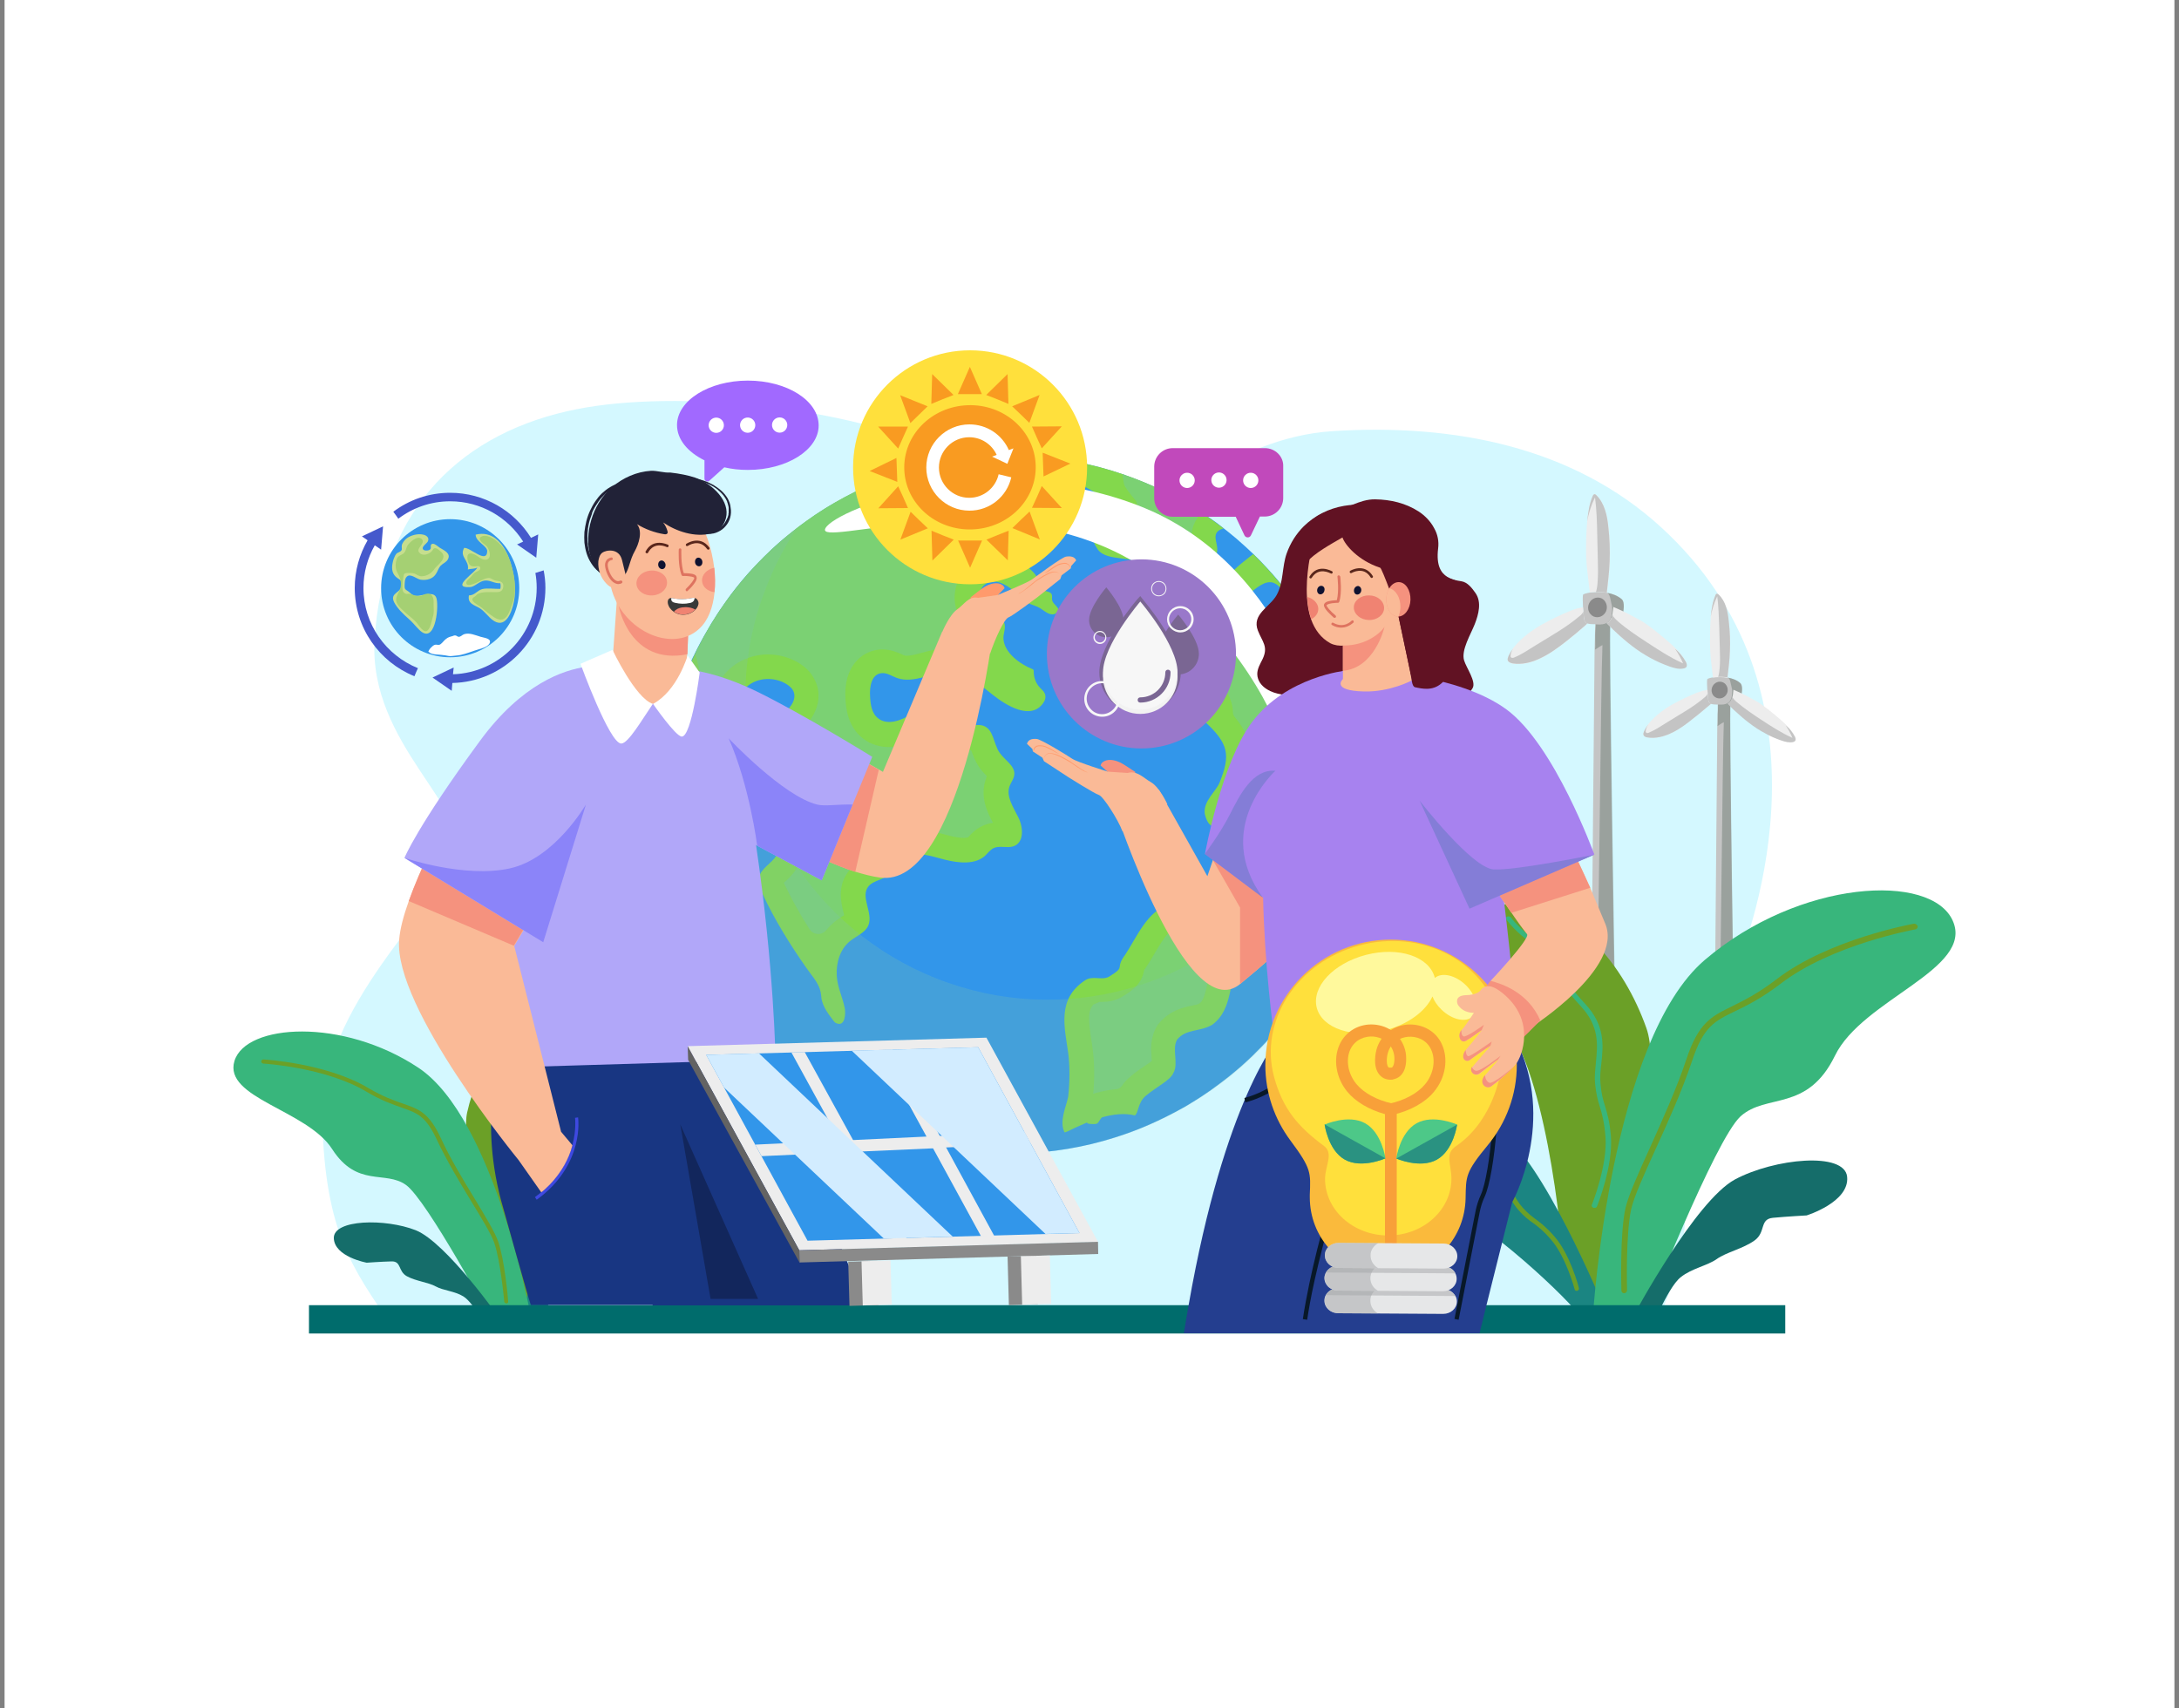 <?xml version="1.0" encoding="utf-8"?>
<!-- Generator: Adobe Illustrator 27.1.0, SVG Export Plug-In . SVG Version: 6.00 Build 0)  -->
<svg version="1.1" id="_x30_5" xmlns="http://www.w3.org/2000/svg" xmlns:xlink="http://www.w3.org/1999/xlink" x="0px" y="0px"
	 viewBox="0 0 1000 784" style="enable-background:new 0 0 1000 784;" xml:space="preserve">
<rect x="0" y="0" width="1000" height="784" fill="#808080" stroke="none"/>
<style type="text/css">
	.st0{fill:#FFFFFF;}
	.st1{fill:#D4F8FF;}
	.st2{fill:#3296EA;}
	.st3{clip-path:url(#SVGID_00000129176647023598995710000009151566317607365815_);}
	.st4{fill:#83D84C;}
	.st5{opacity:0.3;}
	.st6{fill:#68BED0;}
	.st7{opacity:0.25;}
	.st8{fill:#7CC1AC;}
	.st9{fill:#C4C4C4;}
	.st10{opacity:0.44;}
	.st11{fill:#64756C;}
	.st12{fill:#8A8A8A;}
	.st13{fill:#EDEDED;}
	.st14{fill:#6BA027;}
	.st15{fill:#38B67C;}
	.st16{fill:#1B8582;}
	.st17{fill:#156D6A;}
	.st18{fill:#006C6C;}
	.st19{fill:#FFE03C;}
	.st20{fill:#F99B21;}
	.st21{fill:#C6DE8E;}
	.st22{fill:#A5D073;}
	.st23{fill:#4559CC;}
	.st24{fill:#A169FF;}
	.st25{fill:#C149BB;}
	.st26{fill:#9978CA;}
	.st27{fill:#7A6693;}
	.st28{fill:#F2F2F2;}
	.st29{fill:#F7F7F7;}
	.st30{fill:#611223;}
	.st31{fill:#243E8F;}
	.st32{fill:#081828;}
	.st33{fill:#F69E8C;}
	.st34{fill:#FABA97;}
	.st35{fill:#F5927E;}
	.st36{fill:#A782EF;}
	.st37{fill:#847DD7;}
	.st38{fill:#DE7360;}
	.st39{fill:#0F1231;}
	.st40{fill:#F08372;}
	.st41{fill:#59261B;}
	.st42{fill:#FABA3C;}
	.st43{opacity:0.8;}
	.st44{fill:#FFFFB4;}
	.st45{fill:#F8A039;}
	.st46{fill:#4DC888;}
	.st47{fill:#2A9281;}
	.st48{fill:#E6E7E8;}
	.st49{opacity:0.5;}
	.st50{fill:#A3A6A8;}
	.st51{fill:#FF9A6C;}
	.st52{fill:#B1A7F9;}
	.st53{fill:#183682;}
	.st54{fill:#3E49E1;}
	.st55{fill:#12265C;}
	.st56{fill:#8B84F9;}
	.st57{fill:#29298B;}
	.st58{fill:#212237;}
	.st59{fill:#383939;}
	.st60{fill:#636363;}
	.st61{fill:#D2ECFF;}
</style>
<g>
	<polygon id="_x30_5_1_" class="st0" points="997.9,784 2.1,784 2.1,0 161.9,0 997.9,0 	"/>
	<g>
		<g>
			<path class="st1" d="M762.2,241.9c-40.1-36.6-94.5-47.6-150.6-44c-47.1,3-77.1,38.8-100.9,36.7c-34.7-3-46.6-12-78.2-27.2
				c-43-20.8-121.9-28.7-167.7-19.6c-51.9,10.2-89.4,44.8-92.9,106.2c-2.7,47.4,44.7,77.2,37.4,99.2c-7.5,22.4-62.8,68.7-61.4,120.8
				c1.3,51.9,13.9,68,31.7,94.4h14.2h535.4h30.8c11.1-26.7,19.7-48.1,6.8-83.2c-10.4-28,17.8-51.1,28.7-77.2
				C805,424.6,844.2,316.8,762.2,241.9z"/>
		</g>
		<g>
			<g>
				<g>
					<g>
						<path class="st2" d="M622.5,348.1c-1-7.5-2.5-14.9-4.6-22.2c-0.5-1.6-0.9-3.2-1.4-4.8c-0.9-2.8-1.8-5.5-2.9-8.3
							c-0.6-1.6-1.2-3.2-1.9-4.8c-1.4-3.3-2.8-6.5-4.4-9.7c-2.7-5.4-5.6-10.6-8.9-15.7c-4.9-7.6-10.4-14.8-16.6-21.5
							c-2.1-2.3-4.3-4.6-6.6-6.8c-2.5-2.4-5.1-4.7-7.7-7c-2.5-2.1-5.1-4.2-7.7-6.2c-1-0.8-2-1.5-3-2.2c-2.1-1.5-4.3-3-6.5-4.4
							c-0.6-0.4-1.2-0.8-1.8-1.1c-7.7-4.8-16-9-24.7-12.5c-2.2-0.9-4.4-1.7-6.6-2.5c-0.3-0.1-0.7-0.2-1-0.4
							c-31.7-11-64.4-11.5-94.5-3.3c-3.1,0.8-6.1,1.8-9.1,2.8c-2.8,1-5.7,2-8.5,3.1c-7.3,2.9-14.4,6.4-21.2,10.3
							c-0.9,0.5-1.7,1-2.6,1.5c-2.3,1.4-4.5,2.8-6.7,4.3c-2,1.4-4,2.8-5.9,4.2c-2.5,1.9-5,3.9-7.5,5.9c-3.1,2.6-6,5.2-8.9,8.1
							c0,0-0.1,0-0.1,0.1c-0.5,0.5-1,0.9-1.4,1.4c-0.3,0.3-0.6,0.6-0.9,0.9c-0.8,0.8-1.5,1.5-2.2,2.3c-1,1.1-2,2.1-3,3.2
							c-4.1,4.6-8,9.5-11.5,14.6c-1.6,2.3-3.2,4.6-4.6,7c-0.3,0.4-0.5,0.8-0.8,1.2c-0.3,0.5-0.6,1-0.9,1.5c-0.3,0.5-0.6,1.1-0.9,1.6
							c0,0,0,0,0,0c-0.3,0.5-0.6,1-0.9,1.5c-0.4,0.6-0.7,1.3-1.1,1.9c-0.4,0.7-0.8,1.5-1.2,2.2c-0.2,0.3-0.3,0.6-0.5,0.9
							c-0.4,0.8-0.8,1.5-1.2,2.3c-0.3,0.6-0.6,1.2-0.9,1.8c-0.3,0.5-0.5,1.1-0.8,1.7c-0.1,0.1-0.1,0.2-0.2,0.3v0
							c-0.1,0.1-0.1,0.3-0.2,0.4c-0.3,0.7-0.7,1.5-1,2.2c-0.1,0.2-0.2,0.5-0.3,0.7c-0.3,0.6-0.5,1.1-0.7,1.7
							c-0.2,0.6-0.5,1.1-0.7,1.7c-0.6,1.5-1.2,3-1.8,4.6c-0.1,0.2-0.2,0.5-0.3,0.7c0,0,0,0,0,0c-0.4,1-0.8,2.1-1.1,3.2
							c-0.6,1.9-1.3,3.8-1.8,5.7c0,0,0,0,0,0c-0.6,1.8-1.1,3.6-1.6,5.5c-1.2,4.5-2.2,9-3,13.4c-1.1,6.4-1.9,12.8-2.2,19.1
							c-0.5,8.6-0.3,17.2,0.6,25.6c0.4,3.5,0.9,7,1.4,10.4c2,11.8,5.4,23.3,10,34.3c2.1,5,4.4,9.9,7,14.7c2.3,4.2,4.7,8.3,7.4,12.3
							c0.6,1,1.3,1.9,1.9,2.9c4.7,6.7,9.8,13.1,15.5,19.1c0.9,1,1.8,1.9,2.8,2.9c0.2,0.2,0.3,0.3,0.5,0.5c0.8,0.8,1.7,1.7,2.5,2.5
							c2.3,2.2,4.7,4.3,7.1,6.4c3,2.5,6.1,4.9,9.3,7.2c6.9,5,14.2,9.5,22,13.3c0.1,0.1,0.3,0.1,0.4,0.2c0.9,0.5,1.9,0.9,2.8,1.4
							c0.4,0.2,0.9,0.4,1.3,0.6c4.9,2.3,9.9,4.3,15,6.1c3.7,1.3,7.5,2.4,11.3,3.4c0.3,0.1,0.7,0.2,1,0.3c1.2,0.3,2.4,0.6,3.6,0.9
							c2,0.5,3.9,0.9,5.9,1.3c9.2,1.8,18.4,2.8,27.6,3c0.2,0,0.4,0,0.6,0c1.7,0,3.4,0,5,0c0.8,0,1.5,0,2.3,0
							c14.7-0.5,29.2-2.9,43.1-7.3c11-3.4,21.5-8.1,31.5-13.7c1-0.5,1.9-1.1,2.9-1.7c2-1.2,3.9-2.4,5.9-3.7c2.7-1.8,5.3-3.6,7.9-5.6
							c1.6-1.2,3.2-2.4,4.8-3.7c1-0.8,1.9-1.6,2.9-2.4c1.8-1.5,3.6-3.1,5.3-4.7c1.5-1.4,3-2.8,4.4-4.3c0.4-0.4,0.8-0.8,1.2-1.2
							c0.3-0.3,0.7-0.7,1-1c2.2-2.3,4.4-4.7,6.5-7.2c1.7-2,3.4-4.1,5-6.2c7-9.1,13.1-19.1,18-29.8c0.6-1.2,1.1-2.4,1.6-3.6
							c1.7-3.8,3.2-7.7,4.6-11.7c0-0.1,0.1-0.3,0.1-0.4c1.8-5.3,3.3-10.6,4.6-16c0.5-2.2,1-4.4,1.4-6.5c0,0,0,0,0,0
							c0.8-4.4,1.5-8.7,1.9-13.1c0,0,0,0,0-0.1c0.1-0.6,0.1-1.1,0.2-1.7c0.2-2.3,0.4-4.5,0.5-6.8c0.2-4.5,0.3-9,0.1-13.5
							C623.7,358.4,623.2,353.2,622.5,348.1z"/>
					</g>
					<g>
						<defs>
							
								<ellipse id="SVGID_1_" transform="matrix(0.707 -0.707 0.707 0.707 -125.357 436.02)" cx="463.6" cy="369.3" rx="160.3" ry="160.3"/>
						</defs>
						<clipPath id="SVGID_00000018949994667170655840000013316777655883254703_">
							<use xlink:href="#SVGID_1_"  style="overflow:visible;"/>
						</clipPath>
						<g style="clip-path:url(#SVGID_00000018949994667170655840000013316777655883254703_);">
							<g>
								<path class="st4" d="M484.3,277.7c-0.7-0.7-1.4-1.5-1.5-2.5c-0.1-0.8,0.2-1.7-0.2-2.5c-0.5-0.9-1.7-1.1-2.7-1.4
									c-3.8-1.1-2.7-3.6-4.1-6.5c-0.9-1.7-2.4-3-3.9-4.3c-3-2.5-6-5.1-8.9-7.6c-4.5-3.8-11.1-7.8-15.7-4.5c-1.5,1.1-2.7,2.9-4.6,3
									c-3.5,0.2-4.2-4.8-4.1-8.1c0.3-7.8-3-15.4-8.4-21c-3-3.1-4.7-3.6-5.4-7.4c-0.9-4.5,0.7-7.9-3.5-11.4
									c-4.3-3.7-11.1-5.2-16.8-6c-1.5-0.2-3-0.3-4.5-0.4c-4.9-0.3-10.1,1-15,0.7c-18.1,4.1-33.8,14.4-47.5,26.1
									c-18.3,15.5-34.8,36.3-33.1,60c0.6,8.8,3.7,17.3,5.6,25.9c1.9,8.9,2.4,18,1.6,26.9c-0.3,3.8,0.9,9.5,4.9,9
									c0.9-0.1,1.7-0.6,2.5-1.1c5.4-3.3,10.9-6.6,16.3-9.9c1.1-0.7,2.3-1.4,2.9-2.6c0.7-1.4,0.2-3.1-0.1-4.7
									c-0.8-5.4,1.9-10.9,6.7-13.7c4.7-2.8,11.3-2.7,16.1,0.3c1.1,0.7,2.1,1.5,2.8,2.5c2.7,4.2-1.3,9.2-5.4,11.9
									c-4.1,2.8-9.1,6.1-8.5,11c0.4,3.4,3.7,6.5,2.8,9.8c-0.8,2.9-4.4,4.1-6.2,6.5c-3.4,4.5,0.4,10.9,4,15.5
									c5,6.4,10.1,15,5.9,21.6c-2.3,3.6-7.1,5.8-8,10c-0.5,2.6,0.6,5.2,1.7,7.6c5.5,11.8,12.4,22.9,19.8,33.5
									c2.5,3.7,5.9,7.1,6.8,11.4c0.2,1,0.3,2,0.4,3.1c0.7,3.8,3.1,7,5.4,10c0.4,0.5,0.8,1.1,1.5,1.3c4.1,1.7,4.2-4.8,3.8-6.8
									c-1-5.2-3.4-9.7-3.7-15.1c-0.3-5.9,1.5-12.2,6.2-15.9c2.9-2.3,6.9-3.8,8.3-7.1c2.4-5.6-3.9-13.3,0.1-18
									c2.5-3,7.9-2.9,9.7-6.3c0.6-1.2,0.7-2.6,1.3-3.8c0.8-1.9,2.7-3.1,4.7-3.9c6.1-2.1,12.9,0.1,19.3,1.8
									c6.4,1.6,14,2.4,18.6-1.9c1.2-1.2,2.2-2.6,3.8-3.4c2.7-1.3,6.1,0.1,9-0.8c5-1.6,4.7-8.5,2.4-13.2c-2.3-4.7-5.8-9.7-4.1-14.4
									c0.7-1.9,2.1-3.5,2.2-5.5c0.3-4-4.6-6.6-6.9-10.1c-2.7-4.1-2.6-10.6-7.4-12.2c-2.5-0.8-5.2,0.3-7.8-0.2
									c-4.7-0.9-7-6.3-11.4-8.2c-4.8-2-10,0.9-14.4,3.5c-4.3,2.6-10.3,4.8-14.5,1.6c-3.1-2.3-3.6-6.5-3.8-10.1
									c-0.3-4.4,0.6-10.2,5.2-10.7c2.5-0.3,4.7,1.3,7.1,2.2c8.2,2.9,16.7-3.2,25.3-2.5c7.2,0.6,13.1,5.8,18.8,10.3
									c5.8,4.6,17.5,12.1,23.2,3.5c0.8-1.2,1.2-2.7,0.6-4.1c-0.4-1.1-1.4-1.8-2.2-2.7c-1.9-2-2.9-4.7-2.9-7.4c0-0.3,0-0.6-0.1-0.8
									c-0.2-0.3-0.5-0.4-0.8-0.5c-5.4-2.2-12.7-7.4-13-13.9c-0.1-2.3,1.1-4.6,0.5-6.8c-1.2-3.9-6.8-4.7-9.9-7.6
									c-3.8-3.8-1.3-11.1,4.1-11.7c3.8-0.4,7.2,2,10.1,4.2c2.3,1.7,3.9,4.3,6.5,5.6c1.8,0.9,3.8,1.3,5.6,2.4c1,0.6,1.9,1.4,3,2
									c1,0.6,2.3,1,3.4,0.7c1.1-0.3,2.1-1.5,1.8-2.6C485.2,278.7,484.7,278.2,484.3,277.7z"/>
							</g>
							<g class="st5">
								<path class="st6" d="M452.5,357.4c0.1-0.4,0.3-0.8,0.4-1.1c-1.2-1.3-2.7-2.8-3.9-4.7c-1.6-2.5-2.5-5.1-3.3-7.2
									c-0.3,0-0.6,0-0.9,0c-1.3,0-2.5-0.1-3.6-0.3c-6-1.1-9.7-4.9-12.2-7.3c-0.3-0.3-0.8-0.8-1.2-1.2c-1.3,0.5-3.6,1.8-4.6,2.5
									c-5.3,3.2-10.5,4.8-15.3,4.8c-4.3,0-8.4-1.3-11.7-3.8c-7.4-5.6-8-14.6-8.2-18.4c-0.9-14.3,7-21.6,15.2-22.5
									c0.6-0.1,1.2-0.1,1.7-0.1c4,0,7.1,1.4,9.1,2.3c0.4,0.2,0.8,0.4,1.2,0.5c0.2,0.1,0.5,0.1,1.1,0.1c1.6,0,4-0.6,6.5-1.3
									c3.7-1,7.8-2.1,12.6-2.1c0.8,0,1.6,0,2.4,0.1c1.9,0.2,3.8,0.5,5.6,1c3.1,0.9,6.1-1.6,5.9-4.9c0,0,0-0.1,0-0.1
									c0-0.9,0-1.8,0.1-2.6c-1.8-1-4.1-2.3-6.1-4.3c-4.9-4.8-6.5-12-4.1-18.8c0.1-0.2,0.1-0.4,0.2-0.6c0.9-2.4-0.1-5-2.5-6
									c-1.7-0.7-3.3-1.8-4.7-3.2c-4.3-4.5-5-10.9-4.8-15.4c0.2-4.4-1.8-9.2-5.3-12.8c-0.6-0.6-1.1-1.1-1.5-1.5
									c-2.2-2-5.5-5.1-6.8-11.6c-0.4-2.2-0.5-4-0.6-5.4c0-0.1,0-0.2,0-0.2c-1.4-0.9-4.3-2.1-10.3-2.9c-1.2-0.2-2.4-0.2-3.5-0.3
									c-0.4,0-0.7,0-1,0c-1.4,0-3.1,0.2-4.8,0.3c-2.1,0.2-4.5,0.5-7.1,0.5c-0.1,0-0.3,0-0.4,0c-13.3,3.3-26.5,10.8-41.4,23.4
									c-20.5,17.4-30.4,34.5-29.2,50.7c0.3,4.7,1.7,9.8,3.1,15.1c0.8,3,1.6,6.1,2.3,9.3c1.5,7.1,2.3,14.4,2.2,21.6l1.4-0.9
									c1.3-0.8,2.2-2.2,2.2-3.7c0.4-8.3,5-16.1,12.3-20.4c4-2.3,8.6-3.6,13.4-3.6c5.1,0,10,1.4,14.2,3.9c2.7,1.7,4.8,3.6,6.3,6
									c5.8,8.8,2.2,20.1-8.6,27.3c-0.8,0.5-1.8,1.2-2.7,1.9c1.3,2.8,3,7.2,1.6,12.5c-1.2,4.6-4.2,7.5-6.4,9.2
									c0.5,0.8,1.1,1.8,2.2,3.1c10.4,13.3,12.6,25,6.5,34.5c-1.7,2.7-3.8,4.6-5.4,6.1c-0.1,0.1-0.2,0.2-0.4,0.3
									c0.1,0.1,0.1,0.3,0.2,0.4c3.1,6.6,6.9,13.5,11.6,20.9c1.7,2.7,5.6,3,7.6,0.5c1.2-1.4,2.5-2.7,3.9-3.9
									c1.4-1.1,2.7-1.9,3.9-2.7c0.2-0.1,0.3-0.2,0.5-0.3c-0.1-0.4-0.2-0.9-0.3-1.3c-1.1-4.3-3.1-12.4,2.7-19.3
									c2.8-3.3,6.2-4.8,8.7-5.8c0.2-0.5,0.4-1.1,0.6-1.6c2-4.5,6-8,11.3-9.9c2.8-1,5.9-1.5,9.1-1.5c5.3,0,10.3,1.3,14.7,2.5
									l1.9,0.5c2.4,0.6,4.5,0.9,6.2,0.9c1.5,0,2.1-0.3,2.1-0.3c0,0,0.2-0.2,0.3-0.4c1.2-1.3,3.1-3.4,6.2-4.8
									c1.5-0.7,3.1-1.2,4.8-1.4C453.2,373,449.5,365.7,452.5,357.4z"/>
							</g>
							<g>
								<path class="st4" d="M499.4,514.9c0.8-0.3,1-0.5,0.3-0.1C499.5,514.8,499.4,514.8,499.4,514.9z"/>
								<path class="st4" d="M482.2,205.7c-0.5,0-0.9,0-1.4,0c0,0.2,0.1,0.4,0.1,0.6c1.9,11.9,17.5,16.4,25.3,22
									c1.3,2.2,2.8,4.2,4.4,6.3c0,0.2,0,0.4,0,0.6c0,9.3-14.4,5.9-6.8,17c4.2,5.9,17,2.5,21.2,7.6c5.1,6.8-4.2,14.4,6.8,17
									c8.4,1.7,14.3-7.5,18.6-12.6c3.4-2.6,6.1-5.8,7.7-9.5c2.5-5.1-5.1-11,5.9-12.7c3.4-0.8,10.2,7.6,13.6,10.2
									c-4.2,4.2-20.4,13.6-15.3,21.2c5.9,9.3,14.4-8.5,22.1-5.9c14.4,5.9-5.1,43.3-17,15.3c-3.4,0-11,4.2-11.9,5.1
									c-2.5,0-12.7-2.5-15.3-0.8c-5.9,5.9,4.2,13.6,4.2,17c-0.8,3.4-6.8,7.6-9.3,9.3c9.3-0.8,24.6,11.9,17.8,17.8
									c11,10.2,11.9,15.3,6.8,28c-1.7,4.2-7.6,8.5-6.8,14.4c2.5,10.2,7.6,3.4,11.9,5.1c20.4,7.6,44.1,20.4,15.3,37.3
									c-7.6-7.6-34.4-17.5-31.4-11c3,6.4,7.6,5.9,9.3,15.3c-10.2,1.7-11-7.6-21.2-5.1c-10.2,2.5-15.3,15.4-20.4,23
									c-5.1,6.8,0.8,5.1-7.6,10.2c-3.4,1.7-7.6-0.8-11,1.7c-12.7,8.5-9.3,21.1-7.6,33c0.8,5.9,0.8,13.6,0,20.4
									c-0.8,4.2-4.2,11.1-1.7,16.2c0.3,0.3,2.1-0.7,5-2.1c1.1-0.5,4.3-1.9,5.7-2.5c0.1,0,0.2-0.1,0.3-0.1c0.8-0.3,0.5-0.2-0.3,0.1
									c-1.5,0.8,3,1.1,4.1,0.7c1-0.3,1.7-2.8,2.7-3c4.8-1.3,10-2,14.8-0.8c1.7-1,1.3-5.8,4.9-8.9c5.2-4.4,11.3-7.1,12.8-10.6
									c2.5-4.2-0.8-11,1.7-15.3c4.2-5.1,10.2-3.4,16.1-6.8c10.2-7.6,6.8-20.4,13.6-31.4c6.8-9.3,18.7-13.6,28-20.4
									c5.9-3.4,7.6-5.1,11.9-10.2c2.5-2.5,1.7-5.9,4.2-8.5c1.7-2.5,7.6-0.8,8.5-3.4c3.4-4.2,4.2-11,5.9-15.3
									c2.5-4.2,6.8-8.5,9.3-13.6c1-1.9,2-3.9,3-5.9C639.4,275.2,569,205.7,482.2,205.7z"/>
							</g>
							<g class="st5">
								<path class="st6" d="M548.3,232.5c-9.8-6.1-18.2-13.4-29.9-16.1c-0.1,0-0.3-0.1-0.4-0.1l-3.3-0.5l1.1,6.2
									c0.1,0.5,0.2,0.9,0.5,1.3c0.8,1.3,1.8,2.7,3.1,4.3l1.6,1.9c0.5,0.6,0.8,1.4,0.8,2.2l0.1,2.5c0,0.4,0,0.8,0,1.2
									c0,2.3-0.4,4.3-1.1,6.1c-0.8,2,0.4,4.3,2.5,4.8c3.7,1,7.5,2.7,10.4,6.2l0.4,0.5c2.3,3.1,3.3,6.2,3.7,9
									c0.9-1,1.7-2.1,2.3-2.8c0.6-0.8,1.2-1.5,1.8-2.2l0.8-1l1-0.8c1-0.7,1.8-1.6,2.6-2.4c0.7-0.9,1-2,0.8-3.1
									c-0.5-2.9-0.7-7.4,2.3-11.7c0,0,0,0,0,0C550.6,236.1,550.2,233.6,548.3,232.5z"/>
								<path class="st6" d="M555.8,431.5c-6.9,0-11.4-3-14.2-4.8c-0.5-0.3-1.2-0.8-1.5-1c-0.1,0-0.2,0-0.4,0.1
									c-3.4,0.9-7.3,7.5-10.1,12.3c-1.2,2-2.4,4.1-3.7,6l-0.2,0.3c0,0-0.5,0.7-0.6,0.8c-1.1,6.4-5.2,9.4-10.4,12.5l-0.4,0.2
									l-0.4,0.2c-2.4,1.2-5.1,1.8-8.2,1.8c-0.4,0-0.7,0-1.1,0c-1,0.4-1.9,0.8-2.8,1.2c-2.6,2.9-2.4,7-0.9,16.6
									c0.2,1.2,0.4,2.3,0.5,3.5c0.9,6.2,1,13.8,0.3,20.9c0.5-0.2,1-0.4,1.5-0.5c3.1-0.8,6-1.4,8.9-1.6c1.1-0.1,2.2-0.7,2.8-1.6
									c0.9-1.4,2.1-2.8,3.7-4.1c2.4-2.1,4.8-3.7,7-5.2c1-0.6,2.2-1.5,3-2.1c0-0.5-0.1-1.2-0.1-1.6c-0.3-3.6-0.7-9.1,2.4-14.3
									l0.4-0.7l0.6-0.7c5-5.9,11.1-7.3,15.1-8.1c0.9-0.2,1.6-0.4,2.3-0.5c0.8-0.2,1.5-0.7,2-1.3c1.3-1.8,2-4.4,3-9.1
									c1.1-5.1,2.5-11.5,6.3-17.7l0.2-0.4l0.3-0.3c0.3-0.5,0.7-0.9,1-1.4l-2,0.3C558.6,431.4,557.2,431.5,555.8,431.5z"/>
								<path class="st6" d="M600.8,277c0,1.6-0.2,3.2-0.6,4.9c-2.2,11.1-10.6,22.2-22.3,22.2c-3.7,0-9.7-1.2-15.1-7.7l-1.4,1.4
									c-0.7,0.7-1.7,1.1-2.7,1.1h-3.1c-0.3,0-0.5,0-0.8,0c0.6,1.5,0.9,3.1,0.9,4.9v1.4l-0.3,1.3c-0.2,0.7-0.4,1.4-0.7,2.2
									c4.6,3.4,8.3,7.8,10,12.5c0.7,1.8,1.1,3.7,1.1,5.6c0,0.9,0.3,1.7,0.9,2.4c8.6,10.3,9.2,19.5,3.4,34
									c-0.7,1.7-1.5,3.2-2.4,4.5c0.4,0.1,0.9,0.3,1.3,0.5c14.4,5.4,31,13.2,34.9,26.5c0.5-0.7,1-1.4,1.6-2.1
									c2.2-2.7,4.9-4.1,7.4-4.8c1.2-0.4,2.3-1.3,2.6-2.5c0.3-0.8,0.5-1.7,0.7-2.4c0.5-1.9,1.1-3.9,1.9-5.9l0.3-0.8l0.5-0.8
									c1.4-2.3,3-4.4,4.6-6.5c1.7-2.2,3.4-4.4,4.4-6.4c0.4-0.8,0.9-1.7,1.3-2.5c0.3-0.6,0.4-1.2,0.4-1.9
									C628.3,327.9,617.8,299.9,600.8,277z"/>
								<path class="st6" d="M570.1,423c0.2-0.2,0.4-0.3,0.7-0.5c-0.3-0.2-0.6-0.4-0.9-0.6L570.1,423z"/>
							</g>
						</g>
					</g>
					<g class="st7">
						<path class="st8" d="M622.5,348c-0.8-5.9-1.9-11.8-3.4-17.5c-0.5,6.2-1.4,12.5-2.7,18.8c-1.2,5.4-2.7,10.9-4.5,16.2
							c-0.2,0.6-0.4,1.1-0.6,1.7c-0.1,0.5-0.3,0.9-0.5,1.4c-3,8.1-6.7,15.7-11,22.9c-1.5,2.4-3,4.8-4.6,7.2
							c-1.2,1.8-2.5,3.5-3.8,5.2c-35.3,46.6-97.9,67.5-156.1,47.3c-29.3-10.2-53.1-29.2-69.3-53.1c-1.4-2-2.7-4-3.9-6.1
							c-10.8-17.9-17.6-38.2-19.5-59.3c-0.5-5.4-0.7-10.9-0.5-16.5c0.1-4.9,0.5-9.8,1.2-14.7c0.1-0.8,0.2-1.5,0.3-2.3
							c0.1-1,0.3-2.1,0.5-3.1c0,0,0,0,0,0c0.4-2.2,0.8-4.5,1.4-6.7c1.1-5,2.5-9.9,4.3-14.9c2.4-6.9,5.3-13.5,8.6-19.8
							c0.9-1.7,1.9-3.4,2.8-5.1c0.6-1.1,1.3-2.1,1.9-3.2c0.8-1.3,1.7-2.6,2.6-3.9c-1.8,1.4-3.5,2.8-5.2,4.2
							c-3.1,2.6-6.1,5.3-8.9,8.1c0,0-0.1,0.1-0.1,0.1c-0.5,0.5-1,1-1.5,1.5c-0.3,0.3-0.6,0.6-0.9,0.9c-0.8,0.8-1.5,1.5-2.2,2.3
							c-1,1.1-2,2.1-2.9,3.2c-4.1,4.6-7.9,9.5-11.5,14.6v0c-1.6,2.3-3.2,4.6-4.6,7c-0.3,0.4-0.5,0.8-0.8,1.2c-0.3,0.5-0.6,1-0.9,1.5
							c-0.3,0.5-0.6,1.1-0.9,1.6h0c-0.3,0.5-0.6,1-0.9,1.5c-0.4,0.6-0.7,1.3-1.1,1.9c-0.4,0.7-0.8,1.5-1.2,2.2
							c-0.2,0.3-0.3,0.6-0.5,0.9c-0.4,0.8-0.8,1.5-1.2,2.3c-0.3,0.6-0.6,1.2-0.9,1.8c-0.3,0.5-0.5,1.1-0.8,1.7
							c-0.1,0.1-0.1,0.2-0.2,0.3v0c-0.1,0.1-0.1,0.3-0.2,0.4c-0.3,0.7-0.7,1.5-1,2.2c-0.1,0.2-0.2,0.5-0.3,0.7
							c-0.3,0.6-0.5,1.1-0.7,1.7c-0.2,0.6-0.5,1.1-0.7,1.7c-0.6,1.5-1.2,3-1.8,4.6c-0.1,0.2-0.2,0.5-0.3,0.7v0
							c-0.4,1-0.8,2.1-1.1,3.2c-0.6,1.9-1.3,3.8-1.8,5.7c0,0,0,0,0,0c-0.6,1.8-1.1,3.6-1.6,5.5c-1.2,4.5-2.2,9-3,13.4
							c-1.1,6.4-1.9,12.8-2.2,19.1c-0.5,8.6-0.3,17.2,0.6,25.6c0.4,3.5,0.9,7,1.4,10.4c2,11.8,5.4,23.3,10,34.3
							c2.1,5,4.4,9.9,7,14.7c2.3,4.2,4.7,8.3,7.4,12.3c0.6,1,1.3,1.9,1.9,2.9c4.7,6.7,9.8,13.1,15.5,19.1c0.9,1,1.8,1.9,2.8,2.9
							c0.2,0.2,0.3,0.3,0.5,0.5c0.8,0.8,1.7,1.7,2.5,2.5c2.3,2.2,4.7,4.3,7.1,6.4c3,2.5,6.1,4.9,9.3,7.2c6.9,5,14.2,9.5,22,13.3
							c0.1,0.1,0.3,0.1,0.4,0.2c0.9,0.5,1.9,0.9,2.8,1.4c0.4,0.2,0.9,0.4,1.3,0.6c4.9,2.3,9.9,4.3,15,6.1c3.7,1.3,7.5,2.4,11.3,3.4
							c0.3,0.1,0.7,0.2,1,0.3c1.2,0.3,2.4,0.6,3.6,0.9c2,0.5,3.9,0.9,5.9,1.3c9.2,1.8,18.4,2.8,27.6,3c0.2,0,0.4,0,0.6,0
							c1.7,0,3.4,0,5,0c0.8,0,1.5,0,2.3,0c14.7-0.5,29.2-2.9,43.1-7.3c11-3.4,21.5-8.1,31.5-13.7c1-0.5,1.9-1.1,2.9-1.7
							c2-1.2,3.9-2.4,5.9-3.7c1.7-1.1,3.4-2.3,5-3.4c1-0.7,1.9-1.4,2.9-2.1c1.6-1.2,3.2-2.4,4.8-3.7c1-0.8,1.9-1.6,2.9-2.4
							c1.8-1.5,3.6-3.1,5.3-4.7l0.1-0.1c1.5-1.4,2.9-2.8,4.4-4.2c0.4-0.4,0.8-0.8,1.2-1.2c0.3-0.3,0.7-0.7,1-1
							c2.2-2.3,4.4-4.7,6.5-7.2c1.7-2,3.4-4.1,5-6.2c7-9.1,13.1-19.1,18-29.8c0.6-1.2,1.1-2.4,1.6-3.6c1.7-3.8,3.2-7.7,4.6-11.7
							c0-0.1,0.1-0.3,0.1-0.4c1.8-5.3,3.3-10.6,4.6-16c0.5-2.2,0.9-4.4,1.4-6.5c0,0,0,0,0,0c0.8-4.4,1.5-8.7,1.9-13.1c0,0,0,0,0-0.1
							c0-0.6,0.1-1.1,0.1-1.7c0.2-2.3,0.4-4.5,0.5-6.8c0.2-4.5,0.3-9,0.1-13.5C623.7,358.5,623.2,353.2,622.5,348z"/>
					</g>
				</g>
			</g>
			<g>
				<path class="st0" d="M525.3,233.2c-68.2-28.1-141.7,0.2-146.5,9.3c-4.8,9.2,74.6-19.6,135.9,12.2c41.3,21.4,66.8,64.2,73.1,83.6
					c8.8,27.1,25.6,35.9,19.6,2.9C607.4,341.3,593.4,261.4,525.3,233.2z"/>
			</g>
		</g>
		<g>
			<g>
				<g>
					<path class="st9" d="M744.2,275c-1.9-1.6-4.3-2.5-6.7-2.9c0,0,0,0-0.1,0c-5.3-1-10.7,0.3-10.9,0.9c-0.4,0.9,0.1,11.6,0.9,12.6
						c0.9,1.1,4.7,0.9,4.7,0.9l0,0l0,0l-0.1,2.8c0,0,0,0,0,0l-0.1,4.8l-0.1,4l-1.5,161.5c0.7,0.5,1.5,1,2.3,1.3
						c2.8,1,6.4,0.7,8.4-1.2c0,0-2.9-173-2.1-172.7c0.6,0.3,2.5,0.3,3.5,0.3l0,0c0.4,0,0.7,0,0.7,0s0.6-1.6,1.1-3.7
						C745.2,280.5,745.8,276.3,744.2,275z"/>
				</g>
				<g class="st10">
					<path class="st11" d="M744.2,275c-1.9-1.6-4.3-2.5-6.7-2.9c1.4,0.3,1.7,3.9,2.1,5.3c0.4,1.4,0.3,2.9,0.1,4.3
						c-0.2,1.1-0.4,2.3-1.1,3.2c-0.7,0.9-1.8,1.4-2.9,1.6c-1.1,0.2-2.3,0.2-3.4,0.1l0,0c0,0,0,0,0,0c0.1,0.1,0,1.5-0.1,2.8
						c0,0,0,0,0,0c-0.1,1.1-0.1,2.1-0.1,2.3c0,0.8,0,1.7,0,2.5c0,1.3,0.1,2.7-0.1,4c1.2-0.7,2.2-1.5,3.4-2.1
						c-0.7,15.9-1.8,144.1-2.6,164.9c2.8,1,6.4,0.7,8.4-1.2c0,0-2.9-173-2.1-172.7c0.6,0.3,2.5,0.3,3.5,0.3l0,0
						c0.4-0.8,1.1-2.1,1.8-3.7C745.2,280.5,745.8,276.3,744.2,275z"/>
				</g>
				<g>
					<path class="st12" d="M734.9,274.6c-2.2-0.9-4.7,0.2-5.7,2.5c-1,2.3,0,4.9,2.2,5.9c2.2,0.9,4.7-0.2,5.7-2.5
						C738,278.2,737,275.6,734.9,274.6z"/>
				</g>
				<g>
					<path class="st13" d="M732.6,227.3c-0.3-0.3-0.7-0.6-1.1-0.4c-0.2,0.1-0.3,0.4-0.5,0.6c-2.2,5-2.6,10.5-2.9,15.9
						c-0.3,6.4-0.4,12.8,0.4,19.2c0.1,0.9,1.1,9.3,1.1,9.3c2.7-0.2,4.8-0.3,7.9,0.1c0.3-2.5,0.4-3.9,0.7-6.4c0.3-2.6,0.5-5.3,0.6-8
						c0.2-5.2,0-10.5-0.6-15.7C737.6,236.7,736.4,231,732.6,227.3z"/>
				</g>
				<g>
					<path class="st9" d="M732.6,227.3c-0.3-0.3-0.7-0.6-1.1-0.4c-0.2,0.1-0.3,0.4-0.5,0.6c-1.7,3.8-2.1,7.7-2.6,11.7
						c0.7-3.8,1.9-7.5,3.6-10.9c0.7,5.5,0.9,11,1,16.6c0.1,4.3,0.2,8.7,0.3,13c0.1,3,0.1,6.1-0.1,9.1c-0.1,1.6-0.3,3.3-0.8,4.8
						c1.7-0.1,3.4,0,5,0.2c0.3-2.5,0.4-3.9,0.7-6.4c0.3-2.6,0.5-5.3,0.6-8c0.2-5.2,0-10.5-0.6-15.7
						C737.6,236.7,736.4,231,732.6,227.3z"/>
				</g>
				<g>
					<path class="st13" d="M727.3,285.1c-0.3-0.5-0.3-1.1-0.4-1.7c-0.1-1.6-0.3-3.2-0.4-4.7c0,0-2.4,0.5-2.7,0.6
						c-1.1,0.3-2.1,0.7-3.2,1.1c-2.1,0.8-4.2,1.8-6.3,2.8c-0.9,0.5-1.9,0.9-2.8,1.4c-4.8,2.4-9.6,5.3-13.7,9.2
						c-2.2,2.1-4.3,4.5-5.5,7.4c-0.2,0.6-0.5,1.2-0.4,1.8c0.2,1,1.3,1.4,2.2,1.6c4.3,0.7,8.9-0.4,13.1-2.5c4.2-2,8.1-4.9,11.9-7.9
						c2.9-2.3,5.7-4.6,8.5-7.1c0.3-0.3,0.6-0.5,0.8-0.9C727.8,285.9,727.6,285.6,727.3,285.1z"/>
				</g>
				<g>
					<path class="st9" d="M727.3,285.1c-0.3-0.5-0.3-1.1-0.4-1.7c-0.1-0.9-0.2-1.9-0.3-2.8c-0.2,0.9-0.9,1.6-1.7,2.2
						c-6.2,5.3-13.4,9.2-20.3,13.5c-3.2,2-6.3,4.1-9.7,5.5c-0.5,0.2-1,0.3-1.4,0c-0.4-0.3-0.3-0.8-0.2-1.3c0.2-1.3,0.8-2.5,1.6-3.5
						c-1,1.3-1.9,2.6-2.6,4.1c-0.2,0.6-0.5,1.2-0.4,1.8c0.2,1,1.3,1.4,2.2,1.6c4.3,0.7,8.9-0.4,13.1-2.5c4.2-2,8.1-4.9,11.9-7.9
						c2.9-2.3,5.7-4.6,8.5-7.1c0.3-0.3,0.6-0.5,0.8-0.9C727.8,285.9,727.6,285.6,727.3,285.1z"/>
				</g>
				<g>
					<path class="st13" d="M763.4,292.6c-2.8-2.3-5.6-4.6-8.7-6.7c-1.4-1-2.9-1.6-4.4-2.5c-1.6-0.9-3.3-1.8-5-2.6
						c-1.6-0.8-3.3-1.5-4.9-2.2c0,0.1,0,0.2,0,0.3c-0.1,0.7-0.2,1.5-0.3,2.2c-0.1,1-0.3,2-0.8,2.9c-0.2,0.4-0.5,0.9-0.8,1.2
						c-0.3,0.3-0.8,0.8-1.2,0.8c0.7,0.6,1.3,1.3,2,2c0.7,0.7,1.4,1.4,2.1,2c2.4,2.3,5,4.5,7.6,6.5c2.6,2,5.4,3.8,8.3,5.4
						c2.9,1.6,5.9,2.9,9,4c2.1,0.7,4.2,1.3,6.4,0.8c0.4-0.1,0.7-0.2,1-0.5c0.6-0.6,0.3-1.6,0-2.3
						C771.3,299.2,767.3,295.9,763.4,292.6z"/>
				</g>
				<g>
					<path class="st9" d="M768.7,297.8c1.5,2.1,2.7,4.3,3.7,6.7c-6-2.7-11.6-6.4-17.1-10c-4.4-2.9-8.8-5.8-12.8-9.3
						c-1-0.9-2.1-1.9-2.6-3.1c-0.2,0.7-0.2,1.3-0.5,2c-0.2,0.4-0.5,0.9-0.8,1.2c-0.3,0.3-0.8,0.8-1.2,0.8c0.7,0.6,1.3,1.3,2,2
						c0.7,0.7,1.4,1.4,2.1,2c2.4,2.3,5,4.5,7.6,6.5c2.6,2,5.4,3.8,8.3,5.4c2.9,1.6,5.9,2.9,9,4c2.1,0.7,4.2,1.3,6.4,0.8
						c0.4-0.1,0.7-0.2,1-0.5c0.6-0.6,0.3-1.6,0-2.3C772.4,301.5,770.8,299.5,768.7,297.8z"/>
				</g>
			</g>
			<g>
				<g>
					<path class="st9" d="M798.6,313.5c-1.6-1.4-3.7-2.1-5.7-2.5c0,0,0,0-0.1,0c-4.5-0.8-9.1,0.2-9.3,0.8c-0.3,0.8,0.1,9.8,0.8,10.8
						c0.7,0.9,4,0.8,4,0.8l0,0l0,0l0,2.4c0,0,0,0,0,0l-0.1,4.1l-0.1,3.4l-1.3,150.4c0.6,0.5,1.2,0.8,2,1.1c2.4,0.8,5.4,0.6,7.1-1
						c0,0-2.5-160.2-1.8-159.9c0.5,0.2,2.1,0.2,3,0.2l0,0c0.4,0,0.6,0,0.6,0s0.5-1.4,0.9-3.1C799.5,318.2,800,314.6,798.6,313.5z"/>
				</g>
				<g class="st10">
					<path class="st11" d="M798.6,313.5c-1.6-1.4-3.7-2.1-5.7-2.5c1.2,0.3,1.4,3.3,1.8,4.5c0.4,1.2,0.2,2.5,0.1,3.7
						c-0.1,1-0.4,1.9-1,2.7c-0.6,0.8-1.5,1.2-2.5,1.4c-1,0.2-1.9,0.1-2.9,0.1l0,0c0,0,0,0,0,0c0.1,0.1,0,1.3,0,2.4c0,0,0,0,0,0
						c0,0.9-0.1,1.8-0.1,1.9c0,0.7,0,1.4,0,2.2c0,1.1,0.1,2.3-0.1,3.4c1-0.6,1.8-1.3,2.9-1.8c-0.6,13.6-1.6,135.6-2.2,153.3
						c2.4,0.8,5.4,0.6,7.1-1c0,0-2.5-160.2-1.8-159.9c0.5,0.2,2.1,0.2,3,0.2l0,0c0.4-0.7,0.9-1.8,1.6-3.2
						C799.5,318.2,800,314.6,798.6,313.5z"/>
				</g>
				<g>
					<path class="st12" d="M790.7,313.2c-1.9-0.8-4,0.1-4.9,2.1c-0.8,2,0,4.2,1.9,5c1.9,0.8,4-0.1,4.9-2.1
						C793.4,316.3,792.5,314,790.7,313.2z"/>
				</g>
				<g>
					<path class="st13" d="M788.7,272.9c-0.3-0.2-0.6-0.5-1-0.3c-0.2,0.1-0.3,0.3-0.4,0.5c-1.9,4.2-2.2,9-2.4,13.6
						c-0.2,5.4-0.3,10.9,0.3,16.3c0.1,0.8,0.9,8,0.9,8c2.3-0.2,4.1-0.3,6.7,0.1c0.2-2.1,0.4-3.3,0.6-5.4c0.3-2.3,0.4-4.5,0.5-6.8
						c0.2-4.4,0-8.9-0.5-13.3C793,280.9,792,276,788.7,272.9z"/>
				</g>
				<g>
					<path class="st9" d="M788.7,272.9c-0.3-0.2-0.6-0.5-1-0.3c-0.2,0.1-0.3,0.3-0.4,0.5c-1.4,3.2-1.8,6.5-2.2,9.9
						c0.6-3.2,1.6-6.4,3-9.3c0.6,4.7,0.7,9.4,0.9,14.1c0.1,3.7,0.2,7.4,0.3,11.1c0.1,2.6,0.1,5.2-0.1,7.7c-0.1,1.4-0.3,2.8-0.7,4.1
						c1.4-0.1,2.9,0,4.3,0.2c0.2-2.1,0.4-3.3,0.6-5.4c0.3-2.3,0.4-4.5,0.5-6.8c0.2-4.4,0-8.9-0.5-13.3
						C793,280.9,792,276,788.7,272.9z"/>
				</g>
				<g>
					<path class="st13" d="M784.2,322.1c-0.2-0.5-0.3-1-0.3-1.5c-0.1-1.3-0.2-2.7-0.3-4c0,0-2.1,0.5-2.3,0.5
						c-0.9,0.3-1.8,0.6-2.7,0.9c-1.8,0.7-3.6,1.6-5.4,2.4c-0.8,0.4-1.6,0.8-2.4,1.2c-4.1,2-8.1,4.5-11.6,7.8
						c-1.9,1.8-3.7,3.8-4.7,6.3c-0.2,0.5-0.4,1-0.3,1.5c0.2,0.9,1.1,1.2,1.9,1.3c3.7,0.6,7.6-0.4,11.1-2.1c3.6-1.7,6.9-4.2,10.1-6.8
						c2.5-1.9,4.9-4,7.3-6c0.3-0.2,0.5-0.4,0.7-0.7C784.7,322.8,784.5,322.6,784.2,322.1z"/>
				</g>
				<g>
					<path class="st9" d="M784.2,322.1c-0.2-0.5-0.3-1-0.3-1.5c-0.1-0.8-0.1-1.6-0.2-2.4c-0.2,0.8-0.8,1.4-1.4,1.9
						c-5.2,4.5-11.4,7.8-17.3,11.5c-2.7,1.7-5.4,3.5-8.3,4.7c-0.4,0.2-0.9,0.3-1.2,0c-0.3-0.2-0.3-0.7-0.2-1.1
						c0.2-1.1,0.7-2.1,1.4-3c-0.9,1.1-1.6,2.2-2.2,3.5c-0.2,0.5-0.4,1-0.3,1.5c0.2,0.9,1.1,1.2,1.9,1.3c3.7,0.6,7.6-0.4,11.1-2.1
						c3.6-1.7,6.9-4.2,10.1-6.8c2.5-1.9,4.9-4,7.3-6c0.3-0.2,0.5-0.4,0.7-0.7C784.7,322.8,784.5,322.6,784.2,322.1z"/>
				</g>
				<g>
					<path class="st13" d="M815,328.5c-2.4-2-4.8-3.9-7.4-5.7c-1.2-0.8-2.5-1.4-3.7-2.1c-1.4-0.8-2.8-1.5-4.2-2.2
						c-1.4-0.7-2.8-1.3-4.2-1.9c0,0.1,0,0.1,0,0.2c-0.1,0.6-0.1,1.3-0.2,1.9c-0.1,0.8-0.3,1.7-0.6,2.5c-0.2,0.4-0.4,0.7-0.7,1
						c-0.2,0.2-0.7,0.7-1,0.7c0.6,0.5,1.1,1.1,1.7,1.7c0.6,0.6,1.2,1.2,1.8,1.7c2.1,1.9,4.2,3.8,6.5,5.5c2.2,1.7,4.6,3.3,7.1,4.6
						c2.4,1.4,5,2.5,7.6,3.4c1.7,0.6,3.6,1.1,5.4,0.7c0.3-0.1,0.6-0.2,0.8-0.4c0.5-0.5,0.3-1.4,0-2
						C821.7,334.2,818.3,331.3,815,328.5z"/>
				</g>
				<g>
					<path class="st9" d="M819.5,333c1.2,1.8,2.3,3.7,3.1,5.7c-5.1-2.3-9.9-5.4-14.6-8.5c-3.8-2.5-7.5-5-10.9-7.9
						c-0.9-0.8-1.8-1.6-2.2-2.7c-0.1,0.6-0.2,1.1-0.4,1.7c-0.2,0.4-0.4,0.7-0.7,1c-0.2,0.2-0.7,0.7-1,0.7c0.6,0.5,1.1,1.1,1.7,1.7
						c0.6,0.6,1.2,1.2,1.8,1.7c2.1,1.9,4.2,3.8,6.5,5.5c2.2,1.7,4.6,3.3,7.1,4.6c2.4,1.4,5,2.5,7.6,3.4c1.7,0.6,3.6,1.1,5.4,0.7
						c0.3-0.1,0.6-0.2,0.8-0.4c0.5-0.5,0.3-1.4,0-2C822.6,336.1,821.3,334.4,819.5,333z"/>
				</g>
			</g>
		</g>
		<g>
			<g>
				<g>
					<g>
						<g>
							<g>
								<g>
									<g>
										<path class="st14" d="M695.2,414.9c-27.8-1.2-21.8,31.5-2.7,57.8c17.7,24.4,25.9,101.8,25.4,120.9c-0.1,2,1.2,3.8,3.1,4.5
											l11.9,4l0.7-3.2c0,0,32.2-97.8,22-126.9C745.3,442.8,723.1,416.1,695.2,414.9z"/>
									</g>
								</g>
								<g>
									<g>
										<g>
											<path class="st15" d="M736.6,507.7c-0.9-2.8-1.7-5.5-2.1-10.4c-0.3-2.9,0-6,0.4-9.2c0.9-8.2,1.8-17.5-7.5-27.4
												c-6.1-6.5-10.1-12.6-13.2-17.5c-3.4-5.2-6.1-9.3-9.9-11.9c-6.8-4.7-10.8-10-10.8-10.1c-0.4-0.5-1.2-0.7-1.8-0.5
												c-0.6,0.2-0.8,0.9-0.4,1.4c0.2,0.2,4.2,5.8,11.4,10.7c3.4,2.3,6,6.2,9.2,11.2c3.2,4.9,7.2,11.1,13.5,17.8
												c8.7,9.3,7.8,17.8,7,25.9c-0.3,3.3-0.7,6.4-0.4,9.5c0.5,5.1,1.3,7.9,2.2,10.8c1,3.3,2,6.6,2.6,13.8
												c1,13.1-6.2,31.2-6.3,31.3c-0.2,0.5,0.2,1.1,0.8,1.3c0.1,0,0.1,0,0.2,0c0.6,0.1,1.2-0.1,1.4-0.6
												c0.3-0.8,7.4-18.6,6.4-32.1C738.7,514.6,737.6,511.1,736.6,507.7z"/>
										</g>
									</g>
								</g>
							</g>
							<g>
								<g>
									<g>
										<path class="st16" d="M688.2,519.7c-19.1-11-43.6-15.1-59.3-2.8c-15.6,12.3,2.9,27.3,25.5,32.6c21,5,61.6,43.1,70.1,53.7
											c0.9,1.1,2.4,1.5,3.8,1l8.3-3.4l-1.1-2.1C735.5,598.7,707.3,530.7,688.2,519.7z"/>
									</g>
								</g>
								<g>
									<g>
										<g>
											<path class="st14" d="M713.4,567.6c-3.8-4.4-6.2-6.1-8.4-7.8c-1.9-1.4-3.7-2.7-6.3-5.6c-1.6-1.8-2.8-3.8-4.1-6
												c-3.4-5.6-7.2-12-17.9-13.9c-7-1.3-12.4-3.2-16.8-4.8c-4.6-1.7-8.3-3-12-2.9c-6.6,0.3-11.6-1.3-11.7-1.3
												c-0.5-0.2-1.1,0.1-1.4,0.5c-0.3,0.4-0.1,0.9,0.4,1.1c0.2,0.1,5.4,1.7,12.4,1.4c3.3-0.1,6.8,1.1,11.2,2.8
												c4.4,1.6,9.9,3.6,17.1,4.9c10,1.8,13.5,7.6,16.8,13.3c1.3,2.3,2.6,4.4,4.3,6.3c2.7,3,4.6,4.4,6.6,5.8
												c2.2,1.6,4.5,3.3,8.2,7.6c6.9,7.9,10.9,22.9,10.9,23c0.1,0.4,0.6,0.6,1.2,0.5c0,0,0.1,0,0.1-0.1c0.5-0.2,0.7-0.7,0.6-1.1
												C724.5,590.5,720.5,575.7,713.4,567.6z"/>
										</g>
									</g>
								</g>
							</g>
							<g>
								<g>
									<g>
										<g>
											<path class="st15" d="M782.4,440.6c-43.4,37-51.3,162.7-51.3,162.7l3.5,1c6.8,1.9,14,1.8,20.7-0.4
												c0,0,31.7-80.7,43.5-91.5c11.9-10.7,30.6-1.8,43.3-27.8c12.6-26,63.9-39.7,54.1-61.9
												C886.4,400.4,825.8,403.6,782.4,440.6z"/>
										</g>
									</g>
								</g>
								<g>
									<g>
										<g>
											<path class="st14" d="M878.3,424c-0.4,0.1-39,7-63,25.5c-8.6,6.6-15.2,9.8-20.4,12.4c-9.6,4.7-15.4,7.5-21,24.4
												c-4.4,13.2-10.9,27.6-16.6,40.3c-5.3,11.7-9.9,21.9-11.3,27.8c-2.7,12-1.9,36.9-1.9,38c0,0.6,0.5,1.1,1,1.2
												c0.1,0,0.2,0,0.3,0c0.7,0,1.3-0.6,1.3-1.3c0-0.3-0.7-25.6,1.9-37.3c1.3-5.7,5.8-15.7,11.1-27.3
												c5.8-12.7,12.3-27.2,16.8-40.6c5.2-15.9,10.4-18.4,19.7-22.9c5.4-2.6,12.1-5.9,20.9-12.6c23.5-18.1,61.5-24.9,61.9-25
												c0.7-0.1,1.2-0.8,1.1-1.5C879.6,424.3,879,423.9,878.3,424z"/>
										</g>
									</g>
								</g>
							</g>
							<g>
								<g>
									<path class="st17" d="M796.2,541.4c-18.1,9.8-45.9,61.4-45.9,61.4l4.9,1c2.8,0.6,5.6-0.8,6.9-3.4c2.3-4.6,6-11.7,9.3-14.2
										c5-4,12.1-5.2,16.5-8.3c4.3-3.1,12-4.7,17.3-8.5c5.3-3.8,2.2-9.8,8.4-10.4c6.2-0.6,15.5-1.1,15.5-1.1s19.7-6.1,18.6-17.7
										C846.6,528.5,814.3,531.7,796.2,541.4z"/>
								</g>
							</g>
						</g>
					</g>
				</g>
			</g>
			<g>
				<g>
					<g>
						<g>
							<g>
								<g>
									<g>
										<path class="st14" d="M253.3,463.8c-20.1,3.3-34,24.8-38.9,46.8c-4.9,22.1,27.1,90.5,27.1,90.5l0.8,2.3l8.3-4
											c1.3-0.6,2.1-2.1,1.9-3.5c-2.1-13.8-2.9-71,7.9-90.3C271.9,484.8,273.4,460.4,253.3,463.8z"/>
									</g>
								</g>
								<g>
									<g>
										<g>
											<path class="st15" d="M256.4,467.7c-0.5-0.1-1,0.1-1.2,0.5c0,0-2.4,4.3-7,8.3c-2.6,2.2-4.1,5.5-6.2,9.5
												c-1.9,3.8-4.2,8.6-8.1,13.9c-5.9,8.1-4.4,14.8-3.1,20.6c0.5,2.3,1,4.5,1.1,6.7c0.1,3.6-0.3,5.6-0.7,7.8
												c-0.5,2.5-0.9,5.2-0.7,10.5c0.4,9.9,7.2,22.3,7.5,22.8c0.2,0.3,0.7,0.5,1.1,0.3c0,0,0.1,0,0.1-0.1
												c0.5-0.2,0.7-0.7,0.5-1.1c-0.1-0.1-6.9-12.6-7.3-22.3c-0.2-5.2,0.2-7.8,0.7-10.3c0.4-2.2,0.8-4.3,0.7-8.1
												c-0.1-2.3-0.6-4.5-1.1-6.9c-1.3-5.9-2.7-12,2.8-19.5c4-5.4,6.4-10.2,8.3-14.1c1.9-3.9,3.5-7,5.7-9
												c4.8-4.2,7.3-8.6,7.4-8.8C257.1,468.3,256.9,467.9,256.4,467.7z"/>
										</g>
									</g>
								</g>
							</g>
							<g>
								<g>
									<g>
										<path class="st16" d="M310.5,532.2c-12.5-7.6-30-2.5-42.9,7.2c-12.9,9.7-27.5,61.7-27.5,61.7l-0.6,1.6l6.3,1.7
											c1,0.3,2.1-0.1,2.7-1c5.3-8.5,31.5-39.8,46.4-45.2C310.8,552.3,323,539.8,310.5,532.2z"/>
									</g>
								</g>
								<g>
									<g>
										<g>
											<path class="st14" d="M305.9,538.9c0,0-3.6,1.6-8.4,2c-2.7,0.2-5.2,1.5-8.5,3.2c-3,1.5-6.8,3.5-11.8,5
												c-7.6,2.3-9.8,7.3-11.8,11.7c-0.8,1.7-1.5,3.3-2.5,4.8c-1.7,2.4-2.9,3.5-4.1,4.7c-1.5,1.4-3.1,2.8-5.5,6.4
												c-4.4,6.6-6,17.6-6.1,18.1c0,0.3,0.2,0.6,0.5,0.7c0,0,0.1,0,0.1,0c0.4,0.1,0.8-0.1,0.8-0.4c0-0.1,1.6-11.3,5.9-17.7
												c2.3-3.5,3.9-4.9,5.3-6.2c1.3-1.2,2.5-2.4,4.3-4.8c1-1.5,1.8-3.2,2.6-4.9c2-4.4,4-8.9,11.1-11.1c5.1-1.6,8.9-3.5,12-5.1
												c3.1-1.6,5.5-2.8,7.9-3c5.1-0.4,8.8-2,8.9-2.1c0.3-0.2,0.4-0.5,0.2-0.8C306.7,538.9,306.3,538.7,305.9,538.9z"/>
										</g>
									</g>
								</g>
							</g>
							<g>
								<g>
									<g>
										<g>
											<path class="st15" d="M192,490.1c-34.8-23.1-79.2-20.2-84.4-3.1c-5.2,17,33.3,22.5,44.8,40.4s24.4,9.7,33.9,16.5
												c9.6,6.8,39.7,62.8,39.7,62.8c5.1,1,10.3,0.4,15.1-1.5l2.5-1C243.6,604.1,226.8,513.2,192,490.1z"/>
										</g>
									</g>
								</g>
								<g>
									<g>
										<g>
											<path class="st14" d="M228.6,569.8c-1.5-4.2-5.7-11.2-10.6-19.3c-5.3-8.7-11.3-18.6-15.6-27.9c-5.5-11.9-10-13.4-17.4-16
												c-4.1-1.4-9.2-3.2-16-7.2c-19.1-11.4-47.8-13.1-48.1-13.1c-0.5,0-1,0.4-1,0.9c0,0.5,0.4,1,0.9,1
												c0.3,0,28.5,1.7,47.2,12.8c7,4.2,12.2,5.9,16.3,7.4c7.2,2.5,11.1,3.8,16.3,15c4.4,9.4,10.4,19.3,15.7,28.1
												c4.9,8,9.1,14.9,10.5,18.9c2.9,8.3,4.6,26.8,4.6,27c0,0.5,0.5,0.9,1,0.9c0.1,0,0.1,0,0.2,0c0.4-0.1,0.7-0.5,0.6-1
												C233.2,596.5,231.6,578.3,228.6,569.8z"/>
										</g>
									</g>
								</g>
							</g>
							<g>
								<g>
									<path class="st17" d="M190.8,564.7c-14-5.5-37.8-5-37.6,3.6c0.2,8.6,15.1,11.3,15.1,11.3s6.9-0.5,11.4-0.6
										c4.6-0.1,2.9,4.5,7,6.8c4.2,2.3,9.9,2.8,13.3,4.7c3.4,1.9,8.7,2.1,12.7,4.6c2.6,1.6,5.9,6.4,8,9.6c1.1,1.8,3.3,2.5,5.3,1.9
										l3.5-1.1C229.6,605.5,204.8,570.3,190.8,564.7z"/>
								</g>
							</g>
						</g>
					</g>
				</g>
			</g>
		</g>
		<g>
			<rect x="141.8" y="599.1" class="st18" width="677.5" height="13"/>
		</g>
		<g>
			<circle class="st19" cx="445.2" cy="214.5" r="53.7"/>
		</g>
		<g>
			<g>
				<g>
					<g>
						<path class="st20" d="M444.1,186c-16.7,0.6-29.7,13.8-29.1,29.6c0.6,15.7,14.5,28,31.2,27.4c16.7-0.6,29.7-13.8,29.1-29.6
							C474.7,197.7,460.8,185.4,444.1,186z"/>
					</g>
					<g>
						<polygon class="st20" points="478.7,213.3 478.9,218.7 491.2,212.8 478.5,207.8 						"/>
					</g>
					<g>
						<polygon class="st20" points="411.4,210.2 399.1,216.2 411.8,221.2 411.6,215.7 						"/>
					</g>
					<g>
						<polygon class="st20" points="475.8,200.8 478.1,205.8 487.3,195.7 473.6,195.8 						"/>
					</g>
					<g>
						<polygon class="st20" points="412.2,223.2 403.1,233.3 416.7,233.2 414.5,228.2 						"/>
					</g>
					<g>
						<polygon class="st20" points="468.5,190.3 472.4,194.1 477.1,181.3 464.5,186.5 						"/>
					</g>
					<g>
						<polygon class="st20" points="417.9,234.9 413.2,247.7 425.8,242.5 421.8,238.7 						"/>
					</g>
					<g>
						<polygon class="st20" points="452.6,181.3 457.7,183.3 462.8,185.4 462.4,171.7 						"/>
					</g>
					<g>
						<polygon class="st20" points="427.5,243.6 427.9,257.3 437.7,247.7 432.6,245.7 						"/>
					</g>
					<g>
						<polygon class="st20" points="439.6,180.9 445.1,180.9 450.6,180.9 445.1,168.4 						"/>
					</g>
					<g>
						<polygon class="st20" points="439.7,248.1 445.2,260.6 450.7,248.1 445.2,248.1 						"/>
					</g>
					<g>
						<polygon class="st20" points="427.4,185.4 432.5,183.3 437.6,181.3 427.8,171.7 						"/>
					</g>
					<g>
						<polygon class="st20" points="452.7,247.7 462.5,257.2 462.9,243.6 457.8,245.6 						"/>
					</g>
					<g>
						<polygon class="st20" points="417.8,194.2 421.8,190.3 425.7,186.5 413.1,181.4 						"/>
					</g>
					<g>
						<polygon class="st20" points="468.5,238.6 464.6,242.4 477.2,247.6 472.5,234.8 						"/>
					</g>
					<g>
						<polygon class="st20" points="412.2,205.9 414.4,200.9 416.7,195.8 403,195.8 						"/>
					</g>
					<g>
						<polygon class="st20" points="475.9,228.1 473.6,233.1 487.3,233.2 478.1,223.1 						"/>
					</g>
				</g>
				<g>
					<g>
						<path class="st0" d="M462.3,212.9l2.8-7.1l-2.1,0.8c-3.1-7-10-11.8-18.1-11.8c-10.9,0-19.8,8.9-19.8,19.8
							c0,10.9,8.9,19.8,19.8,19.8c9.4,0,17.2-6.5,19.2-15.3c-1.9-0.5-3.8-0.9-5.8-1.4c-1.4,6.2-6.9,10.8-13.5,10.8
							c-7.6,0-13.9-6.2-13.9-13.9c0-7.6,6.2-13.9,13.9-13.9c5.6,0,10.4,3.3,12.6,8.1l-2.1,0.8L462.3,212.9z"/>
					</g>
				</g>
			</g>
			<g>
				<g>
					<g>
						<path class="st2" d="M206.6,238.3c-17.5,0-31.7,14.2-31.7,31.7c0,17.5,14.2,31.7,31.7,31.7c17.5,0,31.7-14.2,31.7-31.7
							C238.3,252.5,224.1,238.3,206.6,238.3z"/>
					</g>
					<g>
						<path class="st21" d="M201.8,251.4c-0.8-0.5-2.2-1.9-3.2-1.8c-1.6,0.2-0.4,1.8-1.2,2.6c-0.7,0.7-3.2,0.8-3.4-0.4
							c-0.2-1.2,2-2.4,2.4-3.4c0.7-1.6-0.7-2.7-2.2-3c-2.4-0.6-5.9,0.3-7.8,1.9c-0.8,0.7-1.9,2-2,3.1c-0.2,1.3,0.5,2-0.8,2.8
							c-1.2,0.7-1.5,0.4-2.3,1.9c-0.4,0.8-0.8,1.8-1,2.8c-0.6,2.4-0.6,5,1.3,6.8c1.5,1.4,2.7,1.2,2.8,3.6c0.1,3.9-5.8,3.6-3.5,8.2
							c1.6,3,4.3,5.5,6.8,7.7c1.6,1.4,3,3.2,4.5,4.7c7.4,7.7,9.2-9.5,8.2-13.9c-0.7-3.4-4.3-2.2-6.9-1.8c-1.1,0.2-2.5,0.5-3.6,0.1
							c-1-0.3-1.7-1.3-2.6-1.9c-1.5-0.9-1.7-1.2-1.6-3c0.1-1.2,0-2.6,0.9-3.6c1.7-1.9,4.5,1,6.5,1.3c2.8,0.4,5.7-0.4,7.1-2.9
							c0.7-1.1,1-2.3,1.9-3.4c0.9-1,2.6-1.7,3.3-2.8C207.3,254,203.7,252.6,201.8,251.4z"/>
					</g>
					<g>
						<path class="st21" d="M218.3,245.4c-0.1,3.3,5.4,5.1,5.3,7.7c-0.3,5.9-7.9-2-10.6-1.6c-2.3,4.2,2.5,5.7,1.7,9.9
							c1.3-0.4,3.2-0.2,4.3-0.9c-0.4,2-12.7,9.5-3.3,9c2.1-0.1,4.2-2.7,6.7-3c2.7-0.3,4.3,1.4,7.2,1.2c0.2,0.8,0.2,1.8,0,2.6
							c-2.5,0.1-5.9-0.5-8.3,0.1c-2.3,0.6-3.4,2.9-6.1,2.9c-0.7,3.9,2.4,4.3,5,5.9c2.4,1.6,3.8,3.8,5.6,5.2
							c5.8,4.6,8.9-2.4,10.1-8.4C237.9,266.3,233.1,241.8,218.3,245.4z"/>
					</g>
					<g>
						<path class="st0" d="M220.6,292.3c-2.4-0.7-5.1-2-7.6-1.2c-0.9,0.3-1.6,1.3-2.6,1.2c-0.5-0.1-0.8-0.5-1.3-0.6
							c-0.6-0.1-1,0.1-1.5,0.3c-1.2,0.3-1.9,0.5-2.8,1.2c-1,0.7-1.6,1.7-2.5,2.4c-0.9,0.8-1.8,0.1-2.8,0.4c-1,0.3-2.8,2.2-2.9,3.2
							l0.3,0.1c0.6,0.8,2.2,1,3.2,1.1c1.4,0.1,2.7,0.2,4.1,0.4c1.2,0.2,2.2,0.5,3.4,0.3c1.3-0.2,2.6-0.2,3.9-0.5
							c2.7-0.6,5.3-1.7,8-2.5c1.5-0.4,4.1-1.2,5-2.5C226.1,293,222.1,292.8,220.6,292.3z"/>
					</g>
					<g>
						<path class="st22" d="M202.4,253.3c-0.5-0.5-1.7-1.5-2.2-1.6c-1.4-0.4-1.4,0.7-2.1,1.4c-1.4,1.4-4.3,2.4-5.8,0.4
							c-1.5-2,3.4-4.2,1.1-6.2c-1.9-1.6-5.2,1.5-6.2,2.8c-0.8,1.1-0.8,2.5-1.6,3.5c-0.7,1-2.1,1.1-3,2.1c-0.5,0.5-0.7,1.4-0.9,2.3
							c-0.3,1.6-0.1,3.4,0.5,4.5c1.2,2.2,2.1,4.2,1.7,6.7c-0.3,2.1-2,3.8-2.1,5.9c-0.1,2.3,2.1,4.1,3.7,5.6c1.8,1.8,4,3.2,5.6,5
							c1.1,1.3,3.5,5.5,5.3,3.5c1.2-1.2,1.7-4.2,2.2-5.9c0.8-2.2,0.3-4.2,0.4-6.5c0.1-2.3-0.6-4.8-3.5-4.2c-1,0.2-1.7,0.9-2.8,1
							c-1.6,0.2-3-0.5-4.5-1c-0.7-0.2-1.5,0.2-2.1-0.1c-1.7-0.7-1.4-2.6-1.4-4.1c0-1.3,0.2-2.2,0.4-3.4c0.3-1.6,0.3-1.9,1.8-2
							c1.1,0,2.3-0.1,3.4,0.3c1.2,0.5,1.9,1.3,3.4,1.2c2.4-0.1,4.5-1.5,5.7-3.4C201,259.1,205.6,256.1,202.4,253.3z"/>
					</g>
					<g>
						<path class="st22" d="M227.7,248.2c-1.4-1.2-4.4-2.8-6.3-2.1c-3.5,1.3,1.5,3.9,2.1,4.8c1.1,1.5,2.3,5,0,5.9
							c-2.2,0.8-4.3-1.9-6.2-2.5c-1.2-0.4-2.3-0.5-2.7,0.7c-0.3,1,0,2.6,0.5,3.5c0.6,1.1,1.2,1.5,2.5,1.5c0.9,0,3-0.7,2.8,1
							c-0.1,0.9-1.8,1.4-2.4,1.8c-0.8,0.6-1.5,1.5-2.1,2.2c-0.6,0.6-1.9,1.6-1.9,2.4c-0.1,1.6,1.8,1.1,2.8,0.8
							c2.4-0.7,4.3-2.2,6.6-2.8c1.5-0.4,2.1,0.3,3.4,0.9c1,0.4,2.5,0.3,3.3,0.9c1,0.6,1,1.9,0.7,2.9c-0.6,1.7-2.1,1.7-3.7,1.7
							c-2.2,0-5.9-0.3-7.9,0.9c-0.5,0.3-0.9,0.9-1.4,1.2c-3.2,1.8,2,3.9,3.5,5.2c1.6,1.5,3.6,3,5.4,4.2c2,1.3,4.1,1.8,5.8-0.3
							c1.2-1.5,1.7-3.6,2.4-5.3c0.2-0.6,0.4-1.1,0.6-1.7c1.7-5.9,0.6-12.3-1.3-18C233,254.2,230.9,250.7,227.7,248.2z"/>
					</g>
				</g>
				<g>
					<g>
						<path class="st23" d="M206.6,226.2c-9.8,0-18.8,3.2-26.1,8.7c0.8,1.1,1.6,2.1,2.3,3.2c6.6-5,14.8-8,23.8-8
							c14.1,0,26.5,7.4,33.5,18.5l-2.8,1.3l8.8,6.1l0.9-10.7l-3.3,1.6C236,234.5,222.3,226.2,206.6,226.2z"/>
					</g>
					<g>
						<path class="st23" d="M166.8,269.9c0-7.1,1.9-13.8,5.2-19.6l2.9,2l0.9-10.7l-9.7,4.6l2.6,1.8c-3.7,6.4-5.9,13.9-5.9,21.9
							c0,18.3,11.3,34,27.4,40.5c0.5-1.2,1-2.5,1.6-3.7C177.2,300.8,166.8,286.6,166.8,269.9z"/>
					</g>
					<g>
						<path class="st23" d="M245.7,263c0.4,2.2,0.6,4.5,0.6,6.8c0,21.5-17.1,39-38.4,39.7l0.3-3.1l-9.7,4.6l8.8,6.1l0.3-3.6
							c23.7-0.5,42.7-19.9,42.7-43.7c0-2.8-0.3-5.4-0.8-8C248.2,262.2,246.9,262.6,245.7,263z"/>
					</g>
				</g>
			</g>
			<g>
				<g>
					<g>
						<path class="st24" d="M343.2,174.7c-17.9,0-32.5,9.2-32.5,20.4c0,6.6,4.9,12.4,12.6,16.2v8.4c0,1.1,1.4,1.7,2.2,1l6.9-6.2
							c3.4,0.8,7,1.2,10.8,1.2c17.9,0,32.5-9.2,32.5-20.4C375.7,183.9,361.2,174.7,343.2,174.7z"/>
					</g>
					<g>
						<g>
							<circle class="st0" cx="357.8" cy="195.1" r="3.5"/>
						</g>
						<g>
							
								<ellipse transform="matrix(0.987 -0.16 0.16 0.987 -26.827 57.5)" class="st0" cx="343.2" cy="195.1" rx="3.5" ry="3.5"/>
						</g>
						<g>
							
								<ellipse transform="matrix(0.383 -0.924 0.924 0.383 22.587 424.094)" class="st0" cx="328.6" cy="195.1" rx="3.5" ry="3.5"/>
						</g>
					</g>
				</g>
				<g>
					<g>
						<g>
							<path class="st25" d="M580.5,205.7h-42.3c-4.7,0-8.5,3.8-8.5,8.5v14.5c0,4.7,3.8,8.5,8.5,8.5h28.9l4,8.5c0.6,1.3,2.4,1.3,3,0
								l4.1-8.6h2.2c4.7,0,8.5-3.8,8.5-8.5v-14.5C589.1,209.5,585.2,205.7,580.5,205.7z"/>
						</g>
					</g>
					<g>
						<g>
							<circle class="st0" cx="544.8" cy="220.5" r="3.5"/>
						</g>
						<g>
							
								<ellipse transform="matrix(0.957 -0.29 0.29 0.957 -39.881 171.568)" class="st0" cx="559.4" cy="220.5" rx="3.5" ry="3.5"/>
						</g>
						<g>
							<circle class="st0" cx="574" cy="220.5" r="3.5"/>
						</g>
					</g>
				</g>
			</g>
			<g>
				<g>
					
						<ellipse transform="matrix(0.995 -9.853769e-02 9.853769e-02 0.995 -27.027 53.082)" class="st26" cx="523.9" cy="300.2" rx="43.4" ry="43.4"/>
				</g>
				<g>
					<g>
						<g>
							<g>
								<g>
									<path class="st27" d="M499.8,284.6c0,4.3,3.5,7.9,7.9,7.9s7.9-3.5,7.9-7.9c0-5.8-7.9-15-7.9-15S499.8,278.8,499.8,284.6z"
										/>
								</g>
							</g>
						</g>
					</g>
					<g>
						<g>
							<g>
								<g>
									<path class="st27" d="M531.2,300.1c0,5.2,4.2,9.5,9.5,9.5c5.2,0,9.5-4.2,9.5-9.5c0-7-9.5-18-9.5-18
										S531.2,293.1,531.2,300.1z"/>
								</g>
							</g>
						</g>
					</g>
					<g>
						<g>
							<g>
								<g>
									<path class="st27" d="M523.3,273.6L522,275c-0.7,0.8-17.5,20.5-17.5,33.6c0,10.3,8.4,18.7,18.7,18.7s18.7-8.4,18.7-18.7
										c0-13-16.8-32.7-17.5-33.6L523.3,273.6z"/>
								</g>
							</g>
						</g>
						<g>
							<g>
								<g>
									<g>
										<path class="st28" d="M506.2,310.6c0,9.4,7.6,17.1,17.1,17.1s17.1-7.6,17.1-17.1c0-12.6-17.1-32.5-17.1-32.5
											S506.2,298,506.2,310.6z"/>
									</g>
								</g>
							</g>
						</g>
						<g>
							<g>
								<g>
									<path class="st29" d="M506.2,308.6c0,9.4,7.6,17.1,17.1,17.1s17.1-7.6,17.1-17.1c0-12.6-17.1-32.5-17.1-32.5
										S506.2,296,506.2,308.6z"/>
								</g>
							</g>
						</g>
						<g>
							<g>
								<g>
									<g>
										<path class="st27" d="M536,307.4c-0.7,0-1.2,0.5-1.2,1.2c0,6.4-5.2,11.5-11.5,11.5c-0.7,0-1.2,0.5-1.2,1.2
											c0,0.7,0.5,1.2,1.2,1.2c7.7,0,13.9-6.3,13.9-13.9C537.2,307.9,536.7,307.4,536,307.4z"/>
									</g>
								</g>
							</g>
						</g>
					</g>
					<g>
						<g>
							<g>
								<g>
									<path class="st29" d="M541.7,278.2c-1.6,0-3.1,0.6-4.3,1.8c-2.4,2.4-2.4,6.2,0,8.5c1.1,1.1,2.7,1.8,4.3,1.8
										c1.6,0,3.1-0.6,4.3-1.8c2.4-2.4,2.4-6.2,0-8.5C544.8,278.8,543.3,278.2,541.7,278.2z M545.2,287.8
										c-0.9,0.9-2.2,1.5-3.6,1.5c-1.3,0-2.6-0.5-3.6-1.5c-2-2-2-5.1,0-7.1c0.9-0.9,2.2-1.5,3.6-1.5c1.3,0,2.6,0.5,3.6,1.5
										C547.2,282.6,547.2,285.8,545.2,287.8z"/>
								</g>
							</g>
						</g>
					</g>
					<g>
						<g>
							<g>
								<g>
									<path class="st29" d="M505.8,312.6c-2.2,0-4.2,0.8-5.8,2.4c-1.5,1.5-2.4,3.6-2.4,5.8c0,2.2,0.8,4.2,2.4,5.8
										c1.5,1.5,3.6,2.4,5.8,2.4c2.2,0,4.2-0.8,5.8-2.4c3.2-3.2,3.2-8.3,0-11.5C510,313.4,507.9,312.6,505.8,312.6z M510.8,325.7
										c-1.3,1.3-3.1,2.1-5,2.1c-1.9,0-3.7-0.7-5-2.1c-1.3-1.3-2.1-3.1-2.1-5c0-1.9,0.7-3.7,2.1-5c1.3-1.3,3.1-2.1,5-2.1
										c1.9,0,3.7,0.7,5,2.1C513.6,318.4,513.6,323,510.8,325.7z"/>
								</g>
							</g>
						</g>
					</g>
					<g>
						<g>
							<g>
								<g>
									<path class="st29" d="M531.8,266.7c-1,0-1.8,0.4-2.5,1c-0.7,0.7-1,1.6-1,2.5c0,1,0.4,1.8,1,2.5c0.7,0.7,1.6,1,2.5,1
										c1,0,1.8-0.4,2.5-1c0.7-0.7,1-1.6,1-2.5c0-1-0.4-1.8-1-2.5C533.7,267.1,532.8,266.7,531.8,266.7z M534,272.4
										c-0.6,0.6-1.3,0.9-2.2,0.9c-0.8,0-1.6-0.3-2.2-0.9c-0.6-0.6-0.9-1.3-0.9-2.2c0-0.8,0.3-1.6,0.9-2.2
										c0.6-0.6,1.3-0.9,2.2-0.9c0.8,0,1.6,0.3,2.2,0.9c0.6,0.6,0.9,1.3,0.9,2.2C534.9,271.1,534.6,271.9,534,272.4z"/>
								</g>
							</g>
						</g>
					</g>
					<g>
						<g>
							<g>
								<g>
									<path class="st29" d="M504.8,289.6c-0.8,0-1.5,0.3-2.1,0.9c-0.6,0.6-0.9,1.3-0.9,2.1c0,0.8,0.3,1.5,0.9,2.1
										c0.6,0.6,1.3,0.9,2.1,0.9c0.8,0,1.5-0.3,2.1-0.9c1.1-1.1,1.1-3,0-4.1C506.4,289.9,505.6,289.6,504.8,289.6z M506.5,294.2
										c-0.5,0.5-1.1,0.7-1.7,0.7c-0.6,0-1.2-0.3-1.7-0.7c-0.5-0.5-0.7-1.1-0.7-1.7c0-0.6,0.3-1.2,0.7-1.7
										c0.5-0.5,1.1-0.7,1.7-0.7c0.6,0,1.2,0.3,1.7,0.7C507.5,291.7,507.5,293.2,506.5,294.2z"/>
								</g>
							</g>
						</g>
					</g>
				</g>
			</g>
		</g>
		<g>
			<g>
				<g>
					<path class="st0" d="M626,317.4l5,10.3c10.6-1.8,17.2-15.3,17.2-15.3l-1.6-6.7C646.7,305.8,633.5,316.5,626,317.4z"/>
				</g>
				<g>
					<path class="st0" d="M616.3,307.9l-3,6.2c0,0,0.8,8.2,6.2,12.7l6.5-9.4C626,317.4,619.7,314,616.3,307.9z"/>
				</g>
			</g>
			<g>
				<g>
					<g>
						<path class="st30" d="M670.6,266.8c-16.9-2.4-14-15.2-19-22.4c-7.6-10.9-22.3-14.3-34.8-12.2c-7.1,1.2-13.5,4.5-18.5,9.4
							c-3.4,3.4-6.1,7.6-7.8,12.4c-2.2,6.1-1.4,13.4-4.6,19.1c-3,5.5-11.6,8.8-8.6,16.4c2,5.1,4.9,7.3,2.1,13.1
							c-1.1,2.2-2.5,4.5-2.4,7c0.1,2.8,1.9,5.2,4.3,6.7c4.2,2.7,9.5,2.9,14.4,2.9c9.3,0,18.7-0.4,27.9-1.4c8.7-0.9,16.5-0.7,25.3,0
							c3.7,0.3,7.4,0.1,11.1-0.2c4.5-0.3,9.2,9.4,15.8-1.7c1.8-3-2.9-9.4-3.9-12.8c-1.4-4.7,3.1-12,4.9-16.6
							c1.8-4.6,3.2-10.1,0.4-14.2C675.6,270,673.5,267.2,670.6,266.8z"/>
					</g>
					<g>
						<g>
							<g>
								<path class="st31" d="M619.7,478.6l-33.1-1.8c0,0-24.5,27.5-41.1,122.2c-0.7,4.2-1.5,8.5-2.2,13h89.7c0.8-4,1.7-8.3,2.7-13
									c2.5-12.1,5.4-26.4,8.9-43.4c13.3-34,19.9-46.8,13.7-75L619.7,478.6z"/>
							</g>
							<g>
								<path class="st31" d="M619.8,475.5c0,0,0,1.1,0,3.1c-0.1,9.7-0.6,39.7-3.5,55.1c-2.5,11-11.3,37.5-16.3,65.3
									c-0.8,4.3-1.5,8.6-2,13h81l3.2-13l11.8-47.2c0,0,20.8-37.2,1.4-75L619.8,475.5z"/>
							</g>
							<g>
								<path class="st32" d="M615.3,533.6c-0.8,3.4-2.1,8.1-3.8,14.1c-4.1,14.4-10.3,36.2-13.6,57.8l2,0.3
									c1.3-8.5,3.4-21.4,13.6-57.5c1.7-6,3.1-10.8,3.8-14.2l0,0c3.5-18.4,3.5-37.5,3.5-37.7h-2
									C618.8,496.4,618.7,515.3,615.3,533.6z"/>
							</g>
							<g>
								<path class="st33" d="M593.1,449.1l-6.4,27.8c41.1,14.7,108.7,0,108.7,0L674,428.8L593.1,449.1z"/>
							</g>
							<g>
								<path class="st32" d="M683.3,483.7c2.1,6.8,2.6,19.4,1.5,34.5c-1,13.4-3.1,25.6-5.2,30.2c-1.1,2.4-1.9,4.9-2.4,7.4
									l-9.7,49.6l1.9,0.4l9.7-49.6c0.5-2.4,1.2-4.7,2.3-7c2.2-4.9,4.4-17.3,5.4-30.9c1.1-15.4,0.6-28.2-1.6-35.2L683.3,483.7z"/>
							</g>
							<g>
								<path class="st32" d="M667.7,500.3c-3.7-6.7-4.9-12.9-4.9-13l-1,0.2l-1,0.2c0.1,0.3,1.3,6.6,5.1,13.5
									c5.1,9.3,12.4,15.1,21,16.9l0.4-1.9c-4.5-0.9-8.6-3-12.1-6.2C672.4,507.5,669.9,504.2,667.7,500.3z"/>
								<polygon class="st32" points="661.9,487.5 662.8,487.4 662.8,487.4 								"/>
							</g>
							<g>
								<path class="st32" d="M610.6,529.8c0-3.5,1.9-33.4,1.9-33.7l-2-0.1c-0.1,1.2-1.9,30.3-1.9,33.9c0,5,6.4,7.4,6.7,7.5l0.7-1.9
									C615.9,535.5,610.6,533.5,610.6,529.8z"/>
							</g>
							<g>
								<path class="st32" d="M581.4,499.8c-5.4,3-10.3,4.2-10.3,4.2l0.2,1l-0.2-1l0.2,1l0.2,1c0.2,0,5.1-1.2,10.8-4.3
									c7.6-4.1,12.7-9.7,15-16.2l-1.9-0.7C592.8,492.2,586.3,497,581.4,499.8z"/>
							</g>
						</g>
						<g>
							<g>
								<path class="st34" d="M554.1,402.2l-22.3-39.7l-19.9,9.5c0,0,32.7,99.8,57.2,79.7c11.4-9.4,20.9-17.8,24.4-22.5
									c10.9-14.8,38.8-92.2,38.8-92.2l-56.7,2.2L554.1,402.2z"/>
							</g>
							<g>
								<path class="st35" d="M556.5,394.6l12.6,22v35.1c11.4-9.4,20.9-17.8,24.4-22.5c10.9-14.8,38.8-92.2,38.8-92.2l-50.6,0.3
									L556.5,394.6z"/>
							</g>
							<g>
								<path class="st36" d="M574.7,331.3c-14.1,18.5-21.7,60.6-21.7,60.6l29.3,22l25-41.9l10.4-64.2
									C617.7,307.8,590.5,310.5,574.7,331.3z"/>
							</g>
						</g>
						<g>
							<path class="st36" d="M649.5,309.7l-33.1-1.8l-20,14.6l-6.2,19.3c-20.6,31.7-4.9,138.3-4.9,138.3s30.2,21.7,111.7,0.1
								c0,0-9.2-111.6-17.2-119.3C675.7,356.9,649.5,309.7,649.5,309.7z"/>
						</g>
						<g>
							<g>
								<path class="st34" d="M729.8,407.5c-6.8-15.2-25.5-53.8-25.5-53.8l-39.5,21.7c0,0,17.4,27.2,28.8,43.5
									c2.9,4.3,5.5,7.8,7.2,9.9c1.6,2-16.7,21.4-16.7,21.4l18.7,21.3c0,0,42.4-27.1,33.9-47.5
									C736.2,422.9,730.5,409.1,729.8,407.5z"/>
							</g>
							<g>
								<path class="st35" d="M664.8,375.5c0,0,17.4,27.2,28.8,43.5l36.2-11.5c-6.8-15.2-25.5-53.8-25.5-53.8L664.8,375.5z"/>
							</g>
							<g>
								<path class="st36" d="M691.3,325.6c-22.1-16.2-62.7-17.8-62.7-17.8l22.9,59.6l22.9,49.6l57.3-24.8
									C731.6,392.3,713.5,341.8,691.3,325.6z"/>
							</g>
							<g>
								<path class="st37" d="M685.6,399.1c-10.1-0.5-34.1-31.6-34.1-31.6l22.9,49.6l57.3-24.8C731.6,392.3,695.7,399.6,685.6,399.1
									z"/>
							</g>
						</g>
					</g>
					<g>
						<path class="st37" d="M564.5,373.7c-4.4,8.7-11.6,18.3-11.6,18.3l26.7,20.1c-23.4-32,5.7-58.3,5.7-58.3
							C574.9,352.9,568.9,365,564.5,373.7z"/>
					</g>
					<g>
						<g>
							<g>
								<g>
									<path class="st34" d="M616.3,293.9v17.8c0,0-5.8,5.3,9.7,5.7c12,0.3,22-5.1,22-5.1l-6.7-31.9L616.3,293.9z"/>
								</g>
								<g>
									<path class="st34" d="M603.2,246.7c-1.9,6.9-4,17.6-3.4,27.4c0.2,3.6,0.8,7.1,1.9,10.2c1.7,4.7,4.5,8.6,8.9,11
										c3.6,1.8,8.8,1.3,14.1-1c11.5-5.2,18.7-14.6,20.5-22.9C647.6,260.9,619.3,223.9,603.2,246.7z"/>
								</g>
								<g>
									<path class="st30" d="M673.6,275.9c-1.6-0.6-3.3-1.1-4.6-2.3c-2.3-2-0.6-2.8,0.2-5.7c0.8-3-11.2,0-9.2-16.2
										c0.4-3.2-0.2-6.4-1.8-9.2c-1.6-3.1-4.2-5.8-7.1-7.7c-6-3.9-13-5.5-20-5.6c-7.5-0.1-13.3,4.8-19.7,5.4
										c-11.7,1.1-17.9,14.3-11.9,23.7c3.3-4.2,11.9-8.9,16.6-11.6c1.1,3.4,7.2,10.6,17.3,13.9c0.9,0.3,7.9,19.9,7.9,19.9
										l5.7,26.9c1,5,0.9,7.2,2.2,8c3.3,0.7,8.9,2.2,13.3-2.7C672.1,301.9,679.8,278.3,673.6,275.9z"/>
								</g>
								<g>
									<path class="st35" d="M630,292.6c-4,2.5-8.6,3.7-13.3,3.7h-0.4v11.6c14.4-1.2,18.9-19.2,19.1-20.3
										C635.3,288,633.7,290.3,630,292.6z"/>
								</g>
								<g id="XMLID_84_">
									<path class="st34" d="M643.5,270c-1.4-1-6.7-1.8-7.7,3.3l-1.4,6.7c0.1,2.6,2.1,4.9,5.2,4c1.1-0.3,2-1.1,2.8-1.9
										c2.1-2.3,3.2-5.6,2.8-8.8C645,272.1,644.5,270.8,643.5,270z"/>
								</g>
							</g>
						</g>
					</g>
					<g>
						<g>
							<path class="st38" d="M614.3,264.1c-0.3,0-0.6,0.3-0.5,0.7c0,0.1,0.8,6.6-0.3,10.7c-0.5,0-1.5,0.1-2.4,0.2
								c-2.2,0.3-3.3,0.9-3.5,1.9c-0.3,1.7,3.4,4.9,4.5,5.9c0.1,0.1,0.3,0.1,0.4,0.1c0.2,0,0.3-0.1,0.5-0.2c0.2-0.3,0.2-0.6-0.1-0.9
								c-2.3-1.9-4.2-4.1-4.1-4.7c0-0.1,0.5-0.6,2.5-0.9c1.3-0.2,2.7-0.2,2.7-0.2c0.3,0,0.5-0.2,0.6-0.4c1.4-4.3,0.5-11.3,0.5-11.6
								C614.9,264.3,614.6,264,614.3,264.1z M613.9,276L613.9,276L613.9,276z"/>
						</g>
						<g>
							<path class="st39" d="M623.4,269c-0.9-0.1-1.8,0.6-2,1.7c-0.2,1.1,0.4,2.1,1.3,2.2c0.9,0.1,1.8-0.6,2-1.7
								C624.9,270.2,624.3,269.2,623.4,269z"/>
						</g>
						<g>
							<path class="st39" d="M606.5,268.9c-0.9-0.1-1.8,0.6-2,1.7c-0.2,1.1,0.4,2.1,1.3,2.2c0.9,0.1,1.8-0.6,2-1.7
								C608.1,270,607.5,269,606.5,268.9z"/>
						</g>
						<g>
							<path class="st38" d="M620.2,285c-0.1,0.1-3.4,3.6-8.3,0.9c-0.3-0.2-0.7-0.1-0.8,0.2c-0.2,0.3-0.1,0.7,0.2,0.8
								c1.5,0.9,3,1.2,4.2,1.2c3.4,0,5.5-2.3,5.6-2.3c0.2-0.2,0.2-0.6,0-0.9C620.8,284.7,620.4,284.7,620.2,285z"/>
						</g>
						<g>
							<path class="st40" d="M628.3,273.3c-3.8-0.1-7,2.4-7,5.5c0,3.1,3,5.7,6.9,5.8c3.8,0.1,7-2.4,7-5.5
								C635.2,275.9,632.1,273.3,628.3,273.3z"/>
						</g>
						<g>
							<path class="st40" d="M599.9,274c0.2,3.6,0.8,7.1,1.9,10.2c1.9-1,3.2-2.7,3.2-4.7C605,277,602.8,274.7,599.9,274z"/>
						</g>
					</g>
					<g>
						<path class="st41" d="M619.7,262c-0.3,0.2-0.4,0.5-0.2,0.8c0.2,0.3,0.5,0.4,0.8,0.2c0.2-0.1,5.5-3.2,8.7,2
							c0.1,0.2,0.3,0.3,0.5,0.3c0.1,0,0.2,0,0.3-0.1c0.3-0.2,0.4-0.5,0.2-0.8C626.2,258.2,619.7,261.9,619.7,262z"/>
					</g>
					<g>
						<path class="st41" d="M611.3,262.2c-0.1,0-6.5-3.8-10.3,2.4c-0.2,0.3-0.1,0.7,0.2,0.8c0.1,0.1,0.2,0.1,0.3,0.1
							c0.2,0,0.4-0.1,0.5-0.3c3.2-5.1,8.4-2.1,8.7-2c0.3,0.2,0.7,0.1,0.8-0.2C611.7,262.8,611.6,262.4,611.3,262.2z"/>
					</g>
					<g>
						<g>
							<path class="st35" d="M642,267.2c-3.1-0.1-5.7,3.4-5.8,7.7c-0.1,4.4,2.2,8,5.3,8.1c3.1,0.1,5.7-3.4,5.8-7.7
								C647.4,270.9,645.1,267.3,642,267.2z"/>
						</g>
						<g>
							<path class="st34" d="M637.6,270c-0.8,1.3-1.4,3-1.4,4.9c-0.1,4.4,2.2,8,5.3,8.1c0.1,0,0.2,0,0.3,0c0.5-1.2,0.8-2.6,0.9-4.1
								C642.8,274.4,640.6,270.7,637.6,270z"/>
						</g>
					</g>
				</g>
			</g>
			<g>
				<g>
					<g>
						<path class="st42" d="M638.3,431.3c-31.8,0-57.6,25.8-57.6,57.6c0,13,4.3,24.9,11.5,34.6c9.7,13,9.3,14.7,8.9,24.9
							c0,0.4,0,0.8,0,1.2c0,9.1,3.4,17.4,9,23.6h53.5c5.5-6.2,8.8-14.2,9-23.1c0.2-10.2-0.2-11.9,10.3-24.6
							c8.2-10,13.2-22.8,13.2-36.7C695.9,457.1,670.1,431.3,638.3,431.3z"/>
					</g>
					<g>
						<path class="st19" d="M623.7,434c-28.5,7.7-45.9,34.7-39,60.3c4,14.7,11,22.9,22.9,31.7c4.6,3.4,0.5,9.2,0.5,15.1
							c0,14.4,13,26,29,26c16,0,29-11.7,29-26.1c0-6.8-3.3-11.3,2.2-15c16.4-11,25.6-36.9,19.5-59.5
							C680.9,440.8,652.2,426.3,623.7,434z"/>
					</g>
					<g class="st43">
						<path class="st44" d="M672.6,452.1c-4.8-4.6-11-5.9-14.1-3.2c-2.5-9.9-16.6-14.5-31.6-10.6c-15,3.9-25.1,14.7-22.6,24.3
							c2.5,9.5,16.6,14.2,31.5,10.3c10.5-2.7,18.5-8.8,21.6-15.5c0.8,2.1,2.2,4.2,4.2,6.1c4.9,4.7,11.4,6.1,14.4,2.9
							C679,463.3,677.5,456.8,672.6,452.1z"/>
					</g>
				</g>
				<g>
					<g id="XMLID_73_">
						<g id="XMLID_74_">
							<g id="XMLID_81_">
								<g id="XMLID_83_">
									<path class="st45" d="M639.4,473.6c-2.4-1.9-5.4-3-8.6-3.3c-6.9-0.6-13.2,3-16,9.1c-3.1,6.7-1.7,15.4,3.5,21.7
										c3.8,4.6,10,8.3,17.3,10.3v59.3c0,1.5,1.2,2.7,2.7,2.7s2.7-1.2,2.7-2.7V507l-2.1-0.5c-7-1.5-13-4.8-16.4-8.9
										c-3.9-4.7-5-11.1-2.8-15.9c2.3-4.8,7-6.2,10.6-5.9c3.6,0.3,7.9,2.4,9.3,7.5c0.6,2.3,0.4,5.3-0.5,6.4
										c-0.2,0.3-0.4,0.4-0.8,0.4c-1.5,0-2.7,1.2-2.7,2.7s1.2,2.7,2.7,2.7c2,0,3.9-0.9,5.1-2.5c1.4-1.8,1.8-4.1,1.9-5.7
										c0.1-1.8,0-3.9-0.5-5.5C643.9,478.5,642,475.7,639.4,473.6z"/>
								</g>
								<g id="XMLID_82_">
									<path class="st45" d="M645.8,470.3c-3.2,0.3-6.2,1.4-8.6,3.3c-2.7,2-4.6,4.9-5.5,8.2c-0.3,1.2-1.8,7.3,1.1,11.2
										c1.3,1.7,3.1,2.6,5.4,2.6c1.5,0,2.7-1.2,2.7-2.7s-1.2-2.7-2.7-2.7c-0.7,0-0.9-0.2-1.1-0.4c-0.8-1-0.9-3.9-0.2-6.4
										c1.4-5.1,5.7-7.2,9.3-7.5c3.7-0.3,8.4,1.1,10.6,5.9c2.2,4.8,1.1,11.2-2.8,15.9c-3.4,4.1-9.4,7.4-16.4,8.9
										c-1.5,0.3-2.4,1.8-2.1,3.2c0.3,1.3,1.4,2.1,2.7,2.1c0.2,0,0.4,0,0.6-0.1c8.2-1.8,15.3-5.7,19.4-10.8
										c5.2-6.3,6.6-15,3.5-21.7C659,473.3,652.7,469.8,645.8,470.3z"/>
								</g>
							</g>
							<g id="XMLID_78_">
								<g id="XMLID_80_">
									<path class="st46" d="M650.1,515.6c-7.7,4.3-9.3,16.1-9.3,16.1s10.9,4.9,18.6,0.6c7.7-4.3,9.3-16.1,9.3-16.1
										S657.8,511.3,650.1,515.6z"/>
								</g>
								<g id="XMLID_79_">
									<path class="st47" d="M659.4,532.3c7.7-4.3,9.3-16.1,9.3-16.1l-27.9,15.6C640.8,531.8,651.7,536.6,659.4,532.3z"/>
								</g>
							</g>
							<g id="XMLID_75_">
								<g id="XMLID_77_">
									<path class="st46" d="M626.5,515.6c-7.7-4.3-18.6,0.6-18.6,0.6s1.6,11.8,9.3,16.1c7.7,4.3,18.6-0.6,18.6-0.6
										S634.2,519.9,626.5,515.6z"/>
								</g>
								<g id="XMLID_76_">
									<path class="st47" d="M617.2,532.3c7.7,4.3,18.6-0.6,18.6-0.6l-27.9-15.6C607.9,516.2,609.5,528,617.2,532.3z"/>
								</g>
							</g>
						</g>
					</g>
				</g>
				<g>
					<g>
						<g>
							<g>
								<path class="st48" d="M662.3,591.6l-48.2-0.3c-3.5,0-6.3,2.5-6.3,5.7c0,3.2,2.8,5.8,6.3,5.8l48.2,0.3c3.5,0,6.3-2.5,6.3-5.7
									C668.6,594.3,665.8,591.7,662.3,591.6z"/>
							</g>
							<g class="st49">
								<path class="st50" d="M632.4,591.4l-18.2-0.1c-3.5,0-6.3,2.5-6.3,5.7c0,3.2,2.8,5.8,6.3,5.8l18.2,0.1
									c-2.1-1.2-3.5-3.3-3.5-5.8C628.8,594.7,630.2,592.6,632.4,591.4z"/>
							</g>
							<g class="st49">
								<path class="st50" d="M662.3,591.6l-48.2-0.3c-2.5,0-4.6,1.3-5.7,3.2l59.5,0.4c-0.3-0.6-0.7-1.1-1.2-1.5
									C665.6,592.3,664.1,591.6,662.3,591.6z"/>
							</g>
							<g>
								<path class="st48" d="M666.8,582.9c-1.1-1-2.7-1.7-4.4-1.7l-48.2-0.3c-2.5,0-4.6,1.3-5.7,3.2c-0.4,0.8-0.7,1.6-0.7,2.5
									c0,1.6,0.7,3,1.8,4.1c1.1,1,2.7,1.7,4.4,1.7l48.2,0.3c3.5,0,6.3-2.5,6.3-5.7c0-0.9-0.2-1.8-0.6-2.5
									C667.7,583.9,667.3,583.4,666.8,582.9z"/>
							</g>
							<g class="st49">
								<path class="st50" d="M632.4,581l-18.2-0.1c-3.5,0-6.3,2.5-6.3,5.7c0,3.2,2.8,5.8,6.3,5.8l18.2,0.1
									c-2.1-1.2-3.5-3.3-3.5-5.8C628.9,584.3,630.3,582.2,632.4,581z"/>
							</g>
							<g class="st49">
								<path class="st50" d="M662.4,581.2l-48.2-0.3c-2.5,0-4.6,1.3-5.7,3.2l59.5,0.4c-0.3-0.6-0.7-1.1-1.2-1.5
									C665.7,581.9,664.1,581.2,662.4,581.2z"/>
							</g>
							<g>
								<path class="st48" d="M662.5,570.8l-48.2-0.3c-3.5,0-6.3,2.5-6.3,5.7c0,3.2,2.8,5.8,6.3,5.8l48.2,0.3c3.5,0,6.3-2.5,6.3-5.7
									C668.8,573.4,665.9,570.8,662.5,570.8z"/>
							</g>
							<g class="st49">
								<path class="st50" d="M632.5,570.6l-18.2-0.1c-3.5,0-6.3,2.5-6.3,5.7c0,3.2,2.8,5.8,6.3,5.8l18.2,0.1
									c-2.1-1.2-3.5-3.3-3.5-5.8l0,0C628.9,573.9,630.4,571.8,632.5,570.6z"/>
							</g>
						</g>
					</g>
				</g>
			</g>
			<g>
				<g>
					<g>
						<path class="st35" d="M507.8,349c-1.2,0.3-2.5,1.1-2.7,2.4l7.4,6.6l8.3-1.4l0.2-2.3c-1.9-1.1-5-3.4-6.9-4.3
							S509.9,348.5,507.8,349z"/>
					</g>
				</g>
				<g>
					<g>
						<path class="st34" d="M528.3,359.1c-3.4-1.9-6.5-5.6-10.8-4.3l-9.1-0.6c0,0-14.1-4.4-16.3-5.9c-2.2-1.5-14.2-8.9-16.3-9.1
							c-2.1-0.2-3.9,0.2-4.5,2.2l2.5,2.4l0.2,1.1l4.4,2.9l0.7,1.6l11.3,7.4c0,0,11.9,7.5,13.9,8.1c2,0.6,8.8,11.3,10.8,16.6
							l20.6-12.3C535.9,369.3,532.1,361.3,528.3,359.1z"/>
					</g>
				</g>
				<g>
					<g>
						<g>
							<path class="st51" d="M498.3,354.2c-0.5-0.3-1.3-0.7-2.2-1.3c-0.9-0.6-1.9-1.3-3.1-2.1c-0.6-0.4-1.2-0.8-1.8-1.3
								c-0.7-0.4-1.4-0.8-2.1-1.2c-1.4-0.8-2.9-1.5-4.2-2c-0.7-0.2-1.3-0.4-2-0.5c-0.6-0.1-1.3-0.1-1.8,0c-0.6,0.1-1,0.5-1.3,0.8
								c-0.3,0.3-0.5,0.7-0.6,0.9c-0.1,0.3-0.2,0.5-0.3,0.6c-0.1,0.2-0.1,0.2-0.1,0.2c0,0,0.2-0.3,0.5-0.8c0.3-0.5,0.8-1.3,1.8-1.5
								c1-0.2,2.3,0.1,3.6,0.6c1.3,0.5,2.7,1.2,4.1,2c0.7,0.4,1.4,0.8,2.1,1.2c0.6,0.4,1.3,0.8,1.8,1.2c1.2,0.8,2.2,1.5,3.2,2.1
								c0.9,0.6,1.7,1,2.3,1.2c0.3,0.1,0.5,0.2,0.7,0.2c0.2,0,0.2,0,0.2,0C499.2,354.5,498.9,354.4,498.3,354.2z"/>
						</g>
					</g>
				</g>
				<g>
					<g>
						<g>
							<path class="st51" d="M484.4,345c-1.1-0.7-2.7-1.7-4.5-2.4c-1-0.4-2-0.5-2.8-0.5c-0.4,0-0.9,0.1-1.3,0.2
								c-0.4,0.2-0.7,0.4-0.9,0.6c-0.5,0.5-0.6,1.1-0.6,1.5c0,0.4,0,0.6,0,0.6c0,0,0.1-0.2,0.2-0.5c0.1-0.3,0.3-0.9,0.7-1.3
								c0.4-0.5,1.2-0.7,2-0.7c0.8,0,1.8,0.1,2.7,0.5c1.8,0.8,3.4,1.7,4.5,2.3c1.2,0.6,1.9,0.9,1.9,0.9
								C486.2,346.1,485.5,345.7,484.4,345z"/>
						</g>
					</g>
				</g>
			</g>
			<g>
				<g>
					<path class="st35" d="M684,450.2c-3.3,4.8-6.1,7.3-6.1,7.3l15.5,24.1c0,0,5.7-5.2,13.5-13.2C701.2,455.4,689.3,451.6,684,450.2
						z"/>
				</g>
				<g>
					<g>
						<g>
							<g>
								<path class="st34" d="M689.5,455.8c-3-2.4-5.3-3.3-7-3.1c-1.3,0.1-2.3,0.8-3,1.8c0,0.1-0.1,0.1-0.1,0.2
									c-0.5,0.5-2.1,2-6.7,2.1c-5.7,0.2-3.7,4.3-3.7,4.3c2.5,4.1,7.4,3.8,7.4,3.8s-3.5,5.5-5.6,7.9c-2.1,2.5-0.4,6.4,2.1,4.9
									c2.4-1.4,7.1-4.8,7.2-4.9c-0.1,0.1-3.3,4.4-6.9,8.5c-0.2,0.2-0.4,0.5-0.5,0.7c-2.7,3.8,0.1,5.9,2,4.5
									c1.9-1.5,9.1-6.4,9.4-6.5c0,0,0,0,0,0c-0.4,0.5-6.1,7-8.1,9.4c-0.1,0.1-0.2,0.3-0.3,0.4c-1.4,2.3,1.4,4.7,3.6,2.9
									c2.3-1.8,8.1-6.2,8.4-6.3l0,0c-0.2,0.2-2.8,3.4-6,7c0,0,0,0,0,0c-3.3,3.8,0.6,6.8,2.9,5.1c0.3-0.2,0.5-0.4,0.9-0.7
									c0,0,0.1-0.1,0.1-0.1c0.1,0,0.1-0.1,0.2-0.1c0.1-0.1,0.2-0.2,0.4-0.3c0.1-0.1,0.2-0.1,0.3-0.2c0.2-0.2,0.4-0.3,0.6-0.5
									c0.2-0.1,0.3-0.2,0.5-0.4c0,0,0,0,0,0c0.2-0.1,0.3-0.2,0.5-0.4c0,0,0.1,0,0.1-0.1c0.1-0.1,0.1-0.1,0.2-0.2
									c0.7-0.6,1.5-1.3,2.3-2c0.1-0.1,0.2-0.2,0.3-0.3c0.1-0.1,0.2-0.2,0.3-0.3c0.5-0.4,0.9-0.8,1.4-1.3c0.2-0.2,0.4-0.4,0.6-0.6
									c0,0,0,0,0,0c0.2-0.2,0.4-0.4,0.6-0.6c0.2-0.2,0.4-0.4,0.6-0.6c0,0,0,0,0,0l0,0c0,0,0,0,0,0c0.5-0.5,0.9-1,1.3-1.5
									C698.4,485,705.1,468.4,689.5,455.8z"/>
							</g>
						</g>
						<g>
							<g>
								<path class="st35" d="M671.6,475.7c-1.2-0.7-0.9-2.9-0.9-2.9c-2.1,2.5-0.4,6.4,2.1,4.9c2.4-1.4,7.1-4.8,7.2-4.9c0,0,0,0,0,0
									l1-2.4C681,470.4,672.8,476.4,671.6,475.7z"/>
							</g>
							<g>
								<path class="st35" d="M673.7,484.8c-0.8-0.3-1-1.9-1.1-2.8c-2.7,3.8,0.1,5.9,2,4.5c1.9-1.5,9.1-6.4,9.4-6.5c0,0,0,0,0,0
									l0.6-1.9C684.3,478.2,674.7,485.2,673.7,484.8z"/>
							</g>
							<g>
								<path class="st35" d="M677.2,491.5c-1.1-0.4-1.5-1.2-1.7-1.8c-1.4,2.3,1.4,4.7,3.6,2.9c2.3-1.8,8.1-6.2,8.4-6.3c0,0,0,0,0,0
									c0,0,0,0,0,0c0,0,0,0,0,0l1.2-1.7C688.5,484.7,679.2,492.2,677.2,491.5z"/>
							</g>
							<g>
								<path class="st35" d="M683.5,497c-1.9-0.8-2-3.5-2-3.5s0,0,0,0c-3.3,3.8,0.6,6.8,2.9,5.1c2-1.5,6.8-5.3,9.8-8.5
									C694.2,490,685.4,497.7,683.5,497z"/>
							</g>
						</g>
					</g>
				</g>
			</g>
		</g>
		<g>
			<g>
				<g>
					<g>
						<g>
							<path class="st34" d="M405.2,354.3l-1.9-1.1c0,0,0,0,0,0l-30-17l-29.2,36l-1.6,2c0,0,1.4,1,3.7,2.5
								c8,5.3,27.8,17.5,46.2,23.4c3.9,1.2,7.7,2.2,11.3,2.7c36.5,5.5,51.5-108.8,51.5-108.8l-22.8-4.1L405.2,354.3z"/>
						</g>
						<g>
							<path class="st35" d="M373.4,336.3l-29.2,36c0.7,1.6,1.4,3.1,2.1,4.5c8,5.3,27.8,17.5,46.2,23.4l10.8-46.9c0,0,0,0,0,0
								L373.4,336.3z"/>
						</g>
						<g>
							<path class="st52" d="M296.5,307.7l10.3,58.7l40.7,21.8c0,0,0,0,0,0l29.6,15.9l14.2-34.8l9-21.9c0,0-31.5-19.5-53-30
								C315.1,301.7,296.5,307.7,296.5,307.7z"/>
						</g>
					</g>
					<g>
						<g>
							<g>
								<path class="st53" d="M349.9,483.3l-42.6,1.9l-31.1,1.4c-7,31.1,0.4,54.3,8.4,68.7c1.8,3.2,13.3,41.5,15,43.9h97.5
									c-1.2-2.9-34.3-82.7-35.2-84.7L349.9,483.3z"/>
							</g>
						</g>
						<g>
							<g>
								<path class="st53" d="M313.9,538.7c0,0,0.3-20.7-6.7-53.6c-0.6-2.8-1.3-5.8-2-8.8l-75,6.9c0,0-11.5,30.2,0.9,71.9
									c0.8,2.8,11.4,41,12.5,43.9h82.5l-10.5-43.9L313.9,538.7z"/>
							</g>
							<g>
								<path class="st54" d="M263.9,513.1c0,0.1,0.7,5.3-1.2,12.4c-1.8,6.6-6.2,16-17.2,24l0.8,1.2c11.4-8.2,16-18,17.8-24.8
									c2-7.4,1.2-12.7,1.2-13L263.9,513.1z"/>
							</g>
						</g>
						<g>
							<polygon class="st55" points="326.1,596.2 347.9,596.2 312.2,516.1 							"/>
						</g>
					</g>
					<g>
						<g>
							<path class="st52" d="M307.3,308.7l-24.8-5.4c0,0-20.8,3.6-24.1,6.2c-16.9,18.1-29,61-33.9,103.4
								c-6.2,53.5,1.4,77.3,1.4,77.3l130-3.9c0,0-0.6-42.1-8.9-98.2C338.7,332.1,307.3,308.7,307.3,308.7z"/>
						</g>
						<g>
							<path class="st56" d="M375,369.3c-15.7-3.9-40.6-30.4-40.6-30.4c9.6,21.7,13.1,49.3,13.1,49.3s0,0,0,0l29.6,15.9l14.2-34.8
								C384.7,369.1,378.4,370.2,375,369.3z"/>
						</g>
						<g>
							<path class="st57" d="M305.5,307.2l-0.5,1.3c2.7,1.1,4.6,4.4,4.1,7.3c-0.3,1.9-1.9,5-8.9,5.5c-13.6,0.8-23.2-7.7-27.7-16.1
								l-1.3,0.7c4.5,8.3,13.8,16.9,27.1,16.9c0.6,0,1.3,0,1.9-0.1c3.1-0.2,5.6-0.9,7.4-2.2c1.6-1.1,2.6-2.7,2.9-4.5
								C311.1,312.5,308.8,308.6,305.5,307.2z"/>
						</g>
					</g>
					<g>
						<g>
							<path class="st34" d="M266.5,382.9L222,344.7c0,0-24.2,40-34.4,68.9c-2.4,6.7-4,12.7-4.4,17.6
								c-2.8,31.1,54.8,101.3,54.8,101.3l10.4,14.8c0,0,10.8-8,14.3-21.6l-5.2-6.2l-21.5-85.3c0,0,0,0,0,0L266.5,382.9z"/>
						</g>
						<g>
							<path class="st35" d="M187.6,413.6l48.2,20.5c0,0,0,0,0,0l30.6-51.3L222,344.7C222,344.7,197.9,384.7,187.6,413.6z"/>
						</g>
						<g>
							<path class="st52" d="M220.1,340.3c-28.7,39.1-34.5,53.5-34.5,53.5l63.6,38.7l41-69.3L269,306.1
								C259,307.4,239.6,313.6,220.1,340.3z"/>
						</g>
						<g>
							<path class="st56" d="M234,398.6c-20.8,4.6-48.3-4.8-48.3-4.8l63.6,38.7l19.6-63.2C268.8,369.3,254.7,394,234,398.6z"/>
						</g>
					</g>
				</g>
				<g>
					<g>
						<g>
							<path class="st34" d="M280.7,309.4c0,0,8.3,13.7,19,13.7c5.5,0,14.9-9.6,14.9-9.6l1.5-25.7l-33-12.5L280.7,309.4z"/>
						</g>
						<g>
							<path class="st0" d="M281.1,298.3l-14.7,6.4c0,0,13.3,36.6,18.7,36.6c3.2,0,9.5-10.9,14.5-18.2
								C291.5,320.4,281.1,298.3,281.1,298.3z"/>
						</g>
						<g>
							<path class="st0" d="M299.7,323.1c0,0,10.4,15,13.2,15c4.5,0,8.2-29.4,8.2-29.4l-5.5-7.8C315.5,300.9,311,317,299.7,323.1z"
								/>
						</g>
					</g>
				</g>
			</g>
			<g>
				<g>
					<g>
						<path class="st51" d="M458.2,267.8c-2.2-0.3-4.3,0.4-6.2,1.5c-1.9,1.1-4.8,3.6-6.6,4.9l0.4,2.3l8.3,0.7l6.9-7.2
							C460.8,268.8,459.4,268,458.2,267.8z"/>
					</g>
				</g>
				<g>
					<g>
						<path class="st34" d="M489.2,255.5c-2.1,0.4-13.3,8.8-15.5,10.4c-2.1,1.6-15.8,7.2-15.8,7.2l-9,1.3c-4.4-0.9-6.4,3.1-9.6,5.3
							c-3.6,2.5-6.8,10.2-6.8,10.2l21.9,10.1c2.3-6.9,6.4-15.8,8.4-16.6c2-0.7,13.2-9.2,13.2-9.2l10.6-8.4l0.6-1.7l4.2-3.2l0.2-1.1
							l2.3-2.6C493.1,255.4,491.2,255.2,489.2,255.5z"/>
					</g>
				</g>
				<g>
					<g>
						<g>
							<path class="st51" d="M486.5,264c-0.2-0.3-0.4-0.6-0.7-0.9c-0.3-0.3-0.8-0.6-1.3-0.7c-0.6-0.1-1.2,0-1.8,0.1
								c-0.6,0.2-1.3,0.4-1.9,0.7c-1.3,0.6-2.7,1.4-4,2.3c-0.7,0.5-1.4,0.9-2,1.4c-0.6,0.5-1.2,1-1.7,1.4c-1.1,0.9-2.1,1.7-2.9,2.4
								c-0.8,0.7-1.6,1.1-2.1,1.4c-0.5,0.3-0.8,0.4-0.8,0.4c0,0,0.1,0,0.2,0c0.2,0,0.4-0.1,0.7-0.3c0.5-0.3,1.3-0.7,2.2-1.4
								c0.9-0.6,1.9-1.4,3-2.3c0.6-0.4,1.1-0.9,1.7-1.4c0.6-0.5,1.3-0.9,2-1.3c1.4-0.9,2.7-1.7,4-2.3c1.3-0.6,2.5-1,3.5-0.9
								c1,0.2,1.6,0.9,1.9,1.4c0.3,0.5,0.5,0.8,0.5,0.8c0,0,0-0.1-0.1-0.2C486.7,264.5,486.6,264.3,486.5,264z"/>
						</g>
					</g>
				</g>
				<g>
					<g>
						<g>
							<path class="st51" d="M490.5,259.1c-0.3-0.2-0.6-0.4-1-0.6c-0.4-0.1-0.8-0.2-1.3-0.1c-0.9,0.1-1.9,0.2-2.8,0.7
								c-1.8,0.9-3.3,2-4.3,2.8c-1.1,0.8-1.7,1.2-1.7,1.3c0,0,0.8-0.3,1.9-1c1.1-0.7,2.6-1.8,4.3-2.7c0.9-0.4,1.8-0.6,2.6-0.7
								c0.8-0.1,1.6,0.1,2.1,0.5c0.5,0.4,0.7,0.9,0.8,1.2c0.1,0.3,0.2,0.5,0.2,0.5c0,0,0-0.2-0.1-0.6
								C491.2,260.2,491,259.6,490.5,259.1z"/>
						</g>
					</g>
				</g>
			</g>
			<g>
				<g>
					<path class="st35" d="M315.5,300.3l0.6-21l-32.1-1C283.9,278.3,289,305.6,315.5,300.3z"/>
				</g>
				<g>
					<g>
						<g>
							<g>
								<path class="st34" d="M320.1,238.2c-19.7-24.6-44.1,6.2-40.2,29c3.7,21.7,28.3,33.1,40.9,21.5c4.3-3.9,6.4-10,7.1-16.6
									c0.4-3.6,0.3-7.5-0.1-11.2C326.7,251.6,323.6,242.6,320.1,238.2z"/>
							</g>
							<g>
								<g>
									<g>
										<path class="st38" d="M316.2,263.2c-1-0.1-1.9-0.1-2.4-0.1c-1.4-4-1.1-10.7-1.1-10.8c0-0.3-0.2-0.6-0.6-0.6
											c-0.3,0-0.6,0.2-0.6,0.6c0,0.3-0.4,7.5,1.3,11.7c0.1,0.2,0.3,0.4,0.6,0.4c0,0,1.4-0.1,2.7,0.1c2,0.2,2.5,0.6,2.5,0.7
											c0.2,0.6-1.6,3-3.8,5.1c-0.2,0.2-0.2,0.6,0,0.9c0.1,0.1,0.3,0.2,0.4,0.2c0.2,0,0.3-0.1,0.4-0.2c1.1-1,4.6-4.5,4.1-6.2
											C319.6,263.9,318.4,263.4,316.2,263.2z"/>
									</g>
									<g>
										<path class="st39" d="M303.3,257.3c-0.9,0.2-1.4,1.2-1.2,2.3c0.2,1.1,1.2,1.8,2.1,1.6c0.9-0.2,1.4-1.2,1.2-2.3
											C305.1,257.8,304.2,257.1,303.3,257.3z"/>
									</g>
									<g>
										<path class="st39" d="M320.2,256c-0.9,0.2-1.4,1.2-1.2,2.3c0.2,1.1,1.2,1.8,2.1,1.6c0.9-0.2,1.4-1.2,1.2-2.3
											C322.1,256.5,321.1,255.8,320.2,256z"/>
									</g>
									<g>
										<path class="st35" d="M298.6,261.9c-3.9,0.3-6.8,3.1-6.5,6.3c0.3,3.1,3.6,5.4,7.5,5.1c3.9-0.3,6.8-3.1,6.5-6.3
											C305.9,263.9,302.5,261.6,298.6,261.9z"/>
									</g>
									<g>
										<path class="st35" d="M322.2,266.8c0.2,2.6,2.6,4.7,5.7,5c0.4-3.6,0.3-7.5-0.1-11.2C324.4,261.3,321.9,263.9,322.2,266.8z
											"/>
									</g>
								</g>
								<g>
									<path class="st41" d="M306.5,250c-0.1,0-6.8-3.3-10.2,3.1c-0.2,0.3,0,0.7,0.3,0.8c0.1,0,0.2,0.1,0.3,0.1
										c0.2,0,0.4-0.1,0.5-0.3c2.9-5.4,8.3-2.7,8.6-2.6c0.3,0.2,0.7,0,0.8-0.3C306.9,250.5,306.8,250.1,306.5,250z"/>
								</g>
								<g>
									<path class="st41" d="M315,249.6c-0.3,0.2-0.3,0.6-0.2,0.8c0.2,0.3,0.6,0.3,0.8,0.2c0.2-0.1,5.3-3.6,8.9,1.4
										c0.1,0.2,0.3,0.3,0.5,0.3c0.1,0,0.2,0,0.4-0.1c0.3-0.2,0.3-0.6,0.1-0.9C321.2,245.4,315,249.6,315,249.6z"/>
								</g>
							</g>
						</g>
						<g>
							<g>
								<path class="st58" d="M318.9,219.2c-3-1-6.9-1.8-11.3-2.3c-2.8,0.2-6-0.9-8.8-0.8c-3.3,0.2-6.6,1-9.6,2.3
									c-5.9,2.5-11.1,6.9-14.4,12.4c-5.6,9.2-7.5,23.6,0.4,32l11.6,1.1c2.1-3.1,2.2-6.9,4.5-10.9c1.8-3.2,3.8-9.1,1-12.4
									c3.8,2.3,8.1,3.9,12.5,4.6c0.5,0.1,1.2,0.1,1.5-0.4c0.2-0.3,0.1-0.7,0-1.1c-0.4-1.4-1.1-2.8-2-3.9c6.2,4.2,14.5,6.9,22,5.1
									c3.9-0.9,6.7-4.5,7.1-8.5C334.2,228.6,325.7,221.5,318.9,219.2z"/>
							</g>
							<g>
								<g>
									<path class="st58" d="M333.8,230.4C333.8,230.4,333.8,230.4,333.8,230.4C333.8,230.4,333.8,230.4,333.8,230.4
										C333.8,230.5,333.7,230.4,333.8,230.4z"/>
									<path class="st58" d="M333.9,238.1C334,238,333.9,238.1,333.9,238.1C333.9,238.1,333.9,238.1,333.9,238.1z"/>
									<path class="st58" d="M334.6,233.3C334.6,233.3,334.6,233.3,334.6,233.3C334.6,233.4,334.6,233.4,334.6,233.3
										C334.6,233.4,334.6,233.4,334.6,233.3z"/>
									<path class="st58" d="M321.3,243.5C321.3,243.5,321.3,243.5,321.3,243.5C321.3,243.5,321.3,243.5,321.3,243.5z"/>
									<path class="st58" d="M334.6,235.8C334.6,235.8,334.6,235.8,334.6,235.8C334.6,235.7,334.6,235.7,334.6,235.8z"/>
									<path class="st58" d="M332.1,227.6C332.1,227.6,332.1,227.6,332.1,227.6C332.1,227.6,332.1,227.6,332.1,227.6z"/>
									<path class="st58" d="M329.2,224.7C329.2,224.7,329.1,224.7,329.2,224.7L329.2,224.7z"/>
									<path class="st58" d="M326.8,243.7C326.8,243.7,326.8,243.7,326.8,243.7C326.8,243.7,326.9,243.7,326.8,243.7
										C326.8,243.7,326.8,243.7,326.8,243.7z"/>
									<path class="st58" d="M322.6,244.3C322.6,244.3,322.6,244.3,322.6,244.3L322.6,244.3z"/>
									<path class="st58" d="M321.6,242.7C321.6,242.7,321.6,242.7,321.6,242.7C321.6,242.7,321.6,242.7,321.6,242.7
										C321.6,242.7,321.6,242.7,321.6,242.7z"/>
									<path class="st58" d="M333.9,228.7c-0.8-1.3-1.7-2.4-2.8-3.4c-1.1-1-2.4-1.9-3.7-2.7c-1.3-0.7-2.7-1.4-4.2-1.9
										c-1.4-0.5-2.8-0.8-4.3-1.1c-0.3-0.1-0.7-0.1-1-0.1c-0.2,0-0.3,0.4-0.1,0.4c1.4,0.2,2.8,0.6,4.1,1c1.4,0.5,2.7,1,4.1,1.7
										c0.7,0.4,1.3,0.7,1.9,1.1c0.3,0.2,0.6,0.4,0.9,0.6c0.1,0.1,0.1,0.1,0.2,0.2c0,0,0.1,0.1,0.1,0.1c0,0,0,0,0.1,0c0,0,0,0,0,0
										c0,0,0,0,0,0c0,0,0,0,0,0c0.1,0.1,0.3,0.2,0.4,0.4c0.6,0.5,1.1,1,1.6,1.5c0.2,0.3,0.5,0.5,0.7,0.8c0.1,0.1,0.1,0.1,0.2,0.2
										c0,0,0,0.1,0,0.1c0,0,0,0,0,0c0,0,0,0,0,0c0,0,0,0.1,0.1,0.1c0.1,0.1,0.2,0.3,0.3,0.4c0.4,0.6,0.8,1.2,1.1,1.9
										c0,0.1,0.1,0.2,0.1,0.2c0,0,0,0.1,0,0.1c0,0,0,0,0,0.1c0,0,0,0,0,0c0-0.1,0,0.1,0,0c0,0,0,0,0,0c0.1,0.2,0.1,0.3,0.2,0.5
										c0.1,0.3,0.2,0.7,0.3,1.1c0.1,0.4,0.2,0.7,0.2,1.1c0,0.1,0,0.2,0,0.3c0,0,0,0,0,0c0,0,0,0,0,0c0,0,0,0,0,0c0,0,0,0,0,0
										c0,0,0,0,0,0c0,0,0,0.1,0,0.1c0,0.2,0,0.4,0,0.6c0,0.4,0,0.7,0,1.1c0,0.2,0,0.4-0.1,0.6c0,0,0,0,0,0.1c0,0,0,0,0,0
										c0,0,0,0.1,0,0.1c0,0.1,0,0.2,0,0.3c-0.1,0.3-0.2,0.7-0.3,1c-0.1,0.2-0.1,0.3-0.2,0.5c0,0.1-0.1,0.2-0.1,0.2
										c0,0,0,0.1-0.1,0.1c0,0,0,0,0,0.1c0,0,0,0,0,0c-0.3,0.6-0.6,1.3-1,1.8c0,0.1-0.1,0.1-0.1,0.2c0,0,0,0.1-0.1,0.1
										c0,0,0,0,0,0c0-0.1-0.1,0.1,0,0c0,0,0,0,0,0c0,0,0,0,0,0c-0.1,0.1-0.2,0.3-0.3,0.4c-0.2,0.3-0.5,0.5-0.7,0.7
										c-0.1,0.1-0.3,0.2-0.4,0.3c-0.1,0.1-0.1,0.1-0.2,0.2c0,0-0.1,0-0.1,0.1c0.1-0.1,0,0,0,0c-0.3,0.2-0.6,0.4-0.9,0.6
										c-0.3,0.2-0.6,0.3-0.9,0.5c0,0-0.1,0-0.1,0c0,0,0,0-0.1,0c0,0,0,0,0,0c-0.1,0,0,0,0,0c0,0-0.1,0-0.1,0c0,0-0.1,0-0.1,0.1
										c-0.2,0.1-0.3,0.1-0.5,0.2c-0.3,0.1-0.7,0.2-1,0.3c-0.1,0-0.3,0.1-0.5,0.1c0,0,0,0,0,0c0.1,0-0.1,0-0.1,0c0,0,0,0,0.1,0
										c0,0,0,0,0,0c0,0-0.1,0-0.1,0c-0.1,0-0.2,0-0.3,0c-0.3,0-0.7,0-1,0c-0.2,0-0.4,0-0.5,0c0,0,0,0,0,0c0.1,0-0.1,0-0.1,0
										c0,0,0,0,0.1,0c0,0,0,0,0,0c0,0-0.1,0-0.1,0c-0.1,0-0.2,0-0.3,0c-0.7-0.1-1.4-0.3-2.1-0.6c0,0-0.1,0-0.1-0.1c0,0,0,0,0,0
										c-0.1,0,0,0,0,0c0,0,0,0,0,0c0,0,0,0,0,0c-0.1,0-0.2-0.1-0.3-0.1c0,0-0.3-0.1-0.1-0.1c0,0-0.1,0-0.1-0.1c0,0,0,0,0,0
										c0,0,0,0,0,0c0,0,0,0,0,0c0,0,0,0,0,0c0,0,0,0,0,0c0,0-0.1,0-0.1,0c0,0-0.1,0-0.1,0c0,0-0.1-0.1-0.1,0
										c-0.2-0.1-0.4,0-0.5,0.1c-0.1,0.2,0,0.4,0.1,0.5c0,0,0,0,0,0c0,0,0,0,0.1,0c0,0,0.1,0.1,0.1,0.1c0.1,0,0.1,0.1,0.2,0.1
										c0,0,0.1,0.1,0.1,0.1c0.2,0.1,0.3,0.2,0.5,0.3c0.2,0.1,0.4,0.2,0.6,0.3c0,0,0,0,0,0c0,0,0.1,0,0,0c0,0-0.1,0,0,0
										c0,0,0,0,0.1,0c0.1,0,0.1,0.1,0.2,0.1c0.1,0,0.2,0.1,0.3,0.1c0.7,0.3,1.5,0.4,2.3,0.5c1.5,0.1,2.9-0.2,4.3-0.9
										c1.3-0.6,2.5-1.5,3.4-2.6c1-1.1,1.7-2.5,2.1-3.9c0.4-1.5,0.5-3.1,0.2-4.6C335.2,231.4,334.6,230,333.9,228.7z"/>
									<path class="st58" d="M332.7,240.2C332.7,240.2,332.7,240.2,332.7,240.2C332.6,240.3,332.7,240.2,332.7,240.2
										C332.7,240.2,332.7,240.2,332.7,240.2z"/>
									<path class="st58" d="M328.9,243.1C329,243.1,329,243.1,328.9,243.1C328.9,243.2,328.9,243.2,328.9,243.1z"/>
									<path class="st58" d="M322.2,243C322.1,243,322.1,243,322.2,243C322.2,243,322.2,243,322.2,243
										C322.2,243,322.2,243,322.2,243z"/>
									<path class="st58" d="M324.8,243.7C324.8,243.7,324.8,243.7,324.8,243.7C324.8,243.7,324.8,243.7,324.8,243.7
										C324.8,243.7,324.9,243.8,324.8,243.7C324.8,243.7,324.8,243.7,324.8,243.7z"/>
								</g>
							</g>
							<g>
								<g>
									<path class="st58" d="M271,255.2C270.9,255.1,271,255.3,271,255.2C271,255.3,271,255.2,271,255.2
										C271,255.2,271,255.2,271,255.2z"/>
									<path class="st58" d="M269.5,249.8C269.5,249.7,269.5,249.7,269.5,249.8C269.5,249.8,269.5,249.8,269.5,249.8
										C269.5,249.8,269.5,249.8,269.5,249.8z"/>
									<path class="st58" d="M273.6,259.6C273.6,259.7,273.6,259.7,273.6,259.6C273.6,259.6,273.6,259.6,273.6,259.6z"/>
									<path class="st58" d="M275.5,263.1C275.5,263.1,275.5,263.1,275.5,263.1c0.1,0.1,0.1,0.1,0.2,0.1
										C275.6,263.1,275.5,263.1,275.5,263.1C275.4,263.1,275.5,263.1,275.5,263.1z"/>
									<path class="st58" d="M269.5,242.9C269.6,242.8,269.5,242.9,269.5,242.9L269.5,242.9z"/>
									<path class="st58" d="M284.2,221.8c-1.5,0.4-2.9,1-4.2,1.8c-1.4,0.8-2.6,1.8-3.7,2.8c-1.2,1.1-2.2,2.4-3.1,3.7
										c-0.9,1.3-1.7,2.8-2.4,4.3c-0.7,1.5-1.3,3.2-1.7,4.8c-0.4,1.7-0.7,3.3-0.9,5c-0.1,1.6-0.1,3.3,0,4.9c0.2,1.7,0.5,3.3,1,4.9
										c0.5,1.6,1.2,3.1,2.1,4.5c0.9,1.4,2,2.8,3.3,3.8c0.3,0.3,0.7,0.6,1.1,0.7c0,0,0,0-0.1,0c0,0,0,0,0,0c0.1,0,0.1,0.1,0.2,0.1
										c0,0-0.1,0-0.1,0c0.2,0.1,0.4,0.1,0.6,0c0.2-0.2,0.2-0.5,0-0.6c0,0,0.1,0.1,0,0c0,0,0-0.1-0.1-0.1c0,0-0.1-0.1-0.1-0.1
										c-0.1-0.1-0.1-0.2-0.2-0.2c-0.1-0.2-0.3-0.3-0.4-0.5c-0.3-0.3-0.5-0.6-0.8-0.9c-0.3-0.3-0.5-0.6-0.8-0.9c0,0,0-0.1-0.1-0.1
										c0,0,0,0.1,0,0c0,0,0,0,0,0c0,0,0,0,0,0c-0.1-0.1-0.1-0.2-0.2-0.3c-0.1-0.2-0.2-0.3-0.4-0.5c-0.5-0.6-0.9-1.3-1.3-2
										c-0.2-0.3-0.4-0.7-0.5-1c-0.1-0.2-0.2-0.4-0.2-0.6c0,0,0,0,0,0.1c0,0-0.1-0.1,0-0.1c0,0,0,0,0,0c0,0,0,0,0,0
										c0,0,0-0.1-0.1-0.1c0-0.1-0.1-0.2-0.1-0.3c-0.6-1.5-1-3-1.2-4.6c0-0.1,0-0.2,0-0.3c0,0,0-0.1,0-0.1c0,0,0,0,0,0
										c0-0.2,0-0.1,0,0c0,0,0,0,0,0c0,0,0,0,0-0.1c0-0.2,0-0.4-0.1-0.6c0-0.4-0.1-0.8-0.1-1.2c0-0.8,0-1.6,0-2.4
										c0-0.8,0.1-1.6,0.2-2.4c0,0,0-0.1,0-0.1c0,0,0,0,0,0c0,0.1,0-0.1,0,0c0,0,0,0,0,0c0-0.1,0-0.2,0-0.3c0-0.2,0.1-0.4,0.1-0.6
										c0.1-0.4,0.1-0.8,0.2-1.2c0.3-1.6,0.8-3.2,1.4-4.7c0.1-0.2,0.1-0.4,0.2-0.6c0,0,0-0.1,0-0.1c0,0,0,0,0,0c0,0,0,0,0,0
										c0,0,0-0.1,0-0.1c0-0.1,0.1-0.2,0.1-0.3c0.2-0.4,0.3-0.7,0.5-1.1c0.4-0.7,0.7-1.4,1.2-2.1c0.4-0.7,0.9-1.3,1.3-2
										c0.1-0.1,0.1-0.2,0.2-0.2c0,0,0.1-0.1,0.1-0.1c0,0,0,0,0,0c0,0,0,0,0,0c0,0,0,0,0,0c0,0,0,0,0-0.1c0.1-0.2,0.2-0.3,0.4-0.5
										c0.2-0.3,0.5-0.6,0.8-0.9c0.5-0.6,1.1-1.1,1.6-1.6c0.3-0.3,0.6-0.5,0.9-0.7c0.3-0.3,0.5-0.4,0.8-0.6
										c0.6-0.4,1.2-0.8,1.9-1.2c0.6-0.4,1.3-0.7,2-0.9c0.3-0.1,0.7-0.3,1-0.4C284.9,222.4,284.7,221.7,284.2,221.8z"/>
									<path class="st58" d="M271.6,235.4C271.6,235.4,271.6,235.4,271.6,235.4C271.6,235.4,271.6,235.4,271.6,235.4z"/>
									<path class="st58" d="M275,229.4C275,229.4,275.1,229.4,275,229.4C275,229.4,275,229.5,275,229.4z"/>
								</g>
							</g>
						</g>
					</g>
					<g>
						<g id="XMLID_4_">
							<path class="st34" d="M276.4,253.7c-1.2,0.9-1.6,2.5-1.8,3.9c-0.3,3.7,1,7.5,3.6,10.2c0.9,1,2,1.8,3.3,2.1
								c3.6,1,5.9-1.8,5.9-4.9l-1.9-7.8C284.1,251.3,278,252.5,276.4,253.7z"/>
						</g>
						<g>
							<path class="st38" d="M284.7,266.5c-0.7,0.3-1.3,0.4-2,0c-1.8-0.9-3.2-3.8-3.7-6.2c-0.2-1-0.1-1.9,0.3-2.4
								c0.5-0.7,1.4-0.8,1.4-0.8c0.3,0,0.6-0.3,0.5-0.7c0-0.3-0.3-0.6-0.7-0.5c-0.1,0-1.4,0.2-2.2,1.3c-0.6,0.9-0.8,2-0.5,3.4
								c0.5,2.6,2.1,6,4.4,7.1c0.5,0.2,1,0.4,1.5,0.4c0.5,0,1.1-0.1,1.6-0.4c0.3-0.2,0.4-0.5,0.3-0.8
								C285.4,266.5,285,266.4,284.7,266.5z"/>
						</g>
					</g>
					<g>
						<g>
							<path class="st59" d="M318.7,274.5c-0.7-0.1-1.5,0-2.3,0.2c-2.3,0.4-4.7,0.4-7,0c-0.4-0.1-0.9-0.2-1.3-0.2
								c-0.2,0-0.5,0-0.7,0.1c-0.9,0.4-1.1,1.5-0.9,2.4c0.3,1.5,1.3,2.9,2.8,3.9c0.9,0.6,1.9,1,3,1.2c2.5,0.4,5.2-0.5,6.8-2.2
								c0.2-0.3,0.5-0.5,0.7-0.8c0.7-1.1,1.1-2.4,0.4-3.5C319.9,274.9,319.4,274.6,318.7,274.5z"/>
						</g>
						<g>
							<path class="st0" d="M316.4,274.7c-2.3,0.4-4.7,0.4-7,0c-0.4-0.1-0.9-0.2-1.3-0.2c-0.1,0.5-0.1,1.1,0.3,1.5
								c0.3,0.4,0.9,0.6,1.4,0.7c2.2,0.5,4.5,0.6,6.7,0.1c0.6-0.1,1.2-0.3,1.7-0.8c0.4-0.4,0.5-1,0.6-1.6
								C318.1,274.4,317.3,274.5,316.4,274.7z"/>
						</g>
						<g>
							<path class="st40" d="M313.1,278.8c-1.5,0.2-3,0.9-3.8,2c0.9,0.6,1.9,1,3,1.2c2.5,0.4,5.2-0.5,6.8-2.2
								C317.3,278.8,315.1,278.5,313.1,278.8z"/>
						</g>
					</g>
				</g>
			</g>
		</g>
		<g>
			<g>
				<g>
					<g>
						<g>
							<polygon class="st13" points="315.6,480.2 366.8,573.9 503.9,570 452.7,476.3 							"/>
						</g>
						<g>
							<polygon class="st2" points="324.1,484.2 332.3,499.2 370.6,569.5 495.4,566 448.9,480.7 							"/>
						</g>
						<g>
							<g>
								<polygon class="st13" points="431.3,521.4 409.6,481.8 403.5,482 425.2,521.7 428.2,527.1 450.3,567.6 456.4,567.5 
									434.2,526.7 								"/>
							</g>
						</g>
						<g>
							<g>
								<polygon class="st13" points="431.3,521.4 425.2,521.7 391.5,523.3 385.4,523.6 346.6,525.4 349.5,530.7 388.4,528.9 
									394.4,528.6 428.2,527.1 434.2,526.7 473,525 470.2,519.7 								"/>
							</g>
						</g>
						<g>
							<g>
								<polygon class="st13" points="391.5,523.3 369.3,482.9 363.2,483.1 385.4,523.6 388.4,528.9 410.2,569 416.3,568.9 
									394.4,528.6 								"/>
							</g>
						</g>
					</g>
					<g>
						<polygon class="st12" points="366.8,573.9 366.9,579.5 504,575.6 503.9,570 						"/>
					</g>
					<g>
						<polygon class="st60" points="315.6,480.2 315.8,486.5 366.9,579.5 366.8,573.9 						"/>
					</g>
					<g>
						<polygon class="st61" points="390.9,482.3 479.8,566.4 495.4,566 448.9,480.7 						"/>
					</g>
					<g>
						<polygon class="st61" points="324.1,484.2 332.3,499.2 405.6,568.5 437.2,567.6 348.3,483.5 						"/>
					</g>
				</g>
			</g>
			<g>
				<g>
					<g>
						
							<rect x="389.4" y="578.7" transform="matrix(1 -2.828685e-02 2.828685e-02 1 -16.498 11.44)" class="st12" width="13.3" height="20.3"/>
					</g>
					<g>
						
							<rect x="395.5" y="578.5" transform="matrix(1 -2.828044e-02 2.828044e-02 1 -16.486 11.609)" class="st13" width="13.3" height="20.3"/>
					</g>
				</g>
				<g>
					<g>
						<polygon class="st12" points="462.4,576.8 463,599.1 476.3,598.7 475.7,576.4 						"/>
					</g>
					<g>
						<polygon class="st13" points="468.5,576.6 469.1,598.9 482.4,598.5 481.8,576.3 						"/>
					</g>
				</g>
			</g>
		</g>
	</g>
</g>
</svg>
